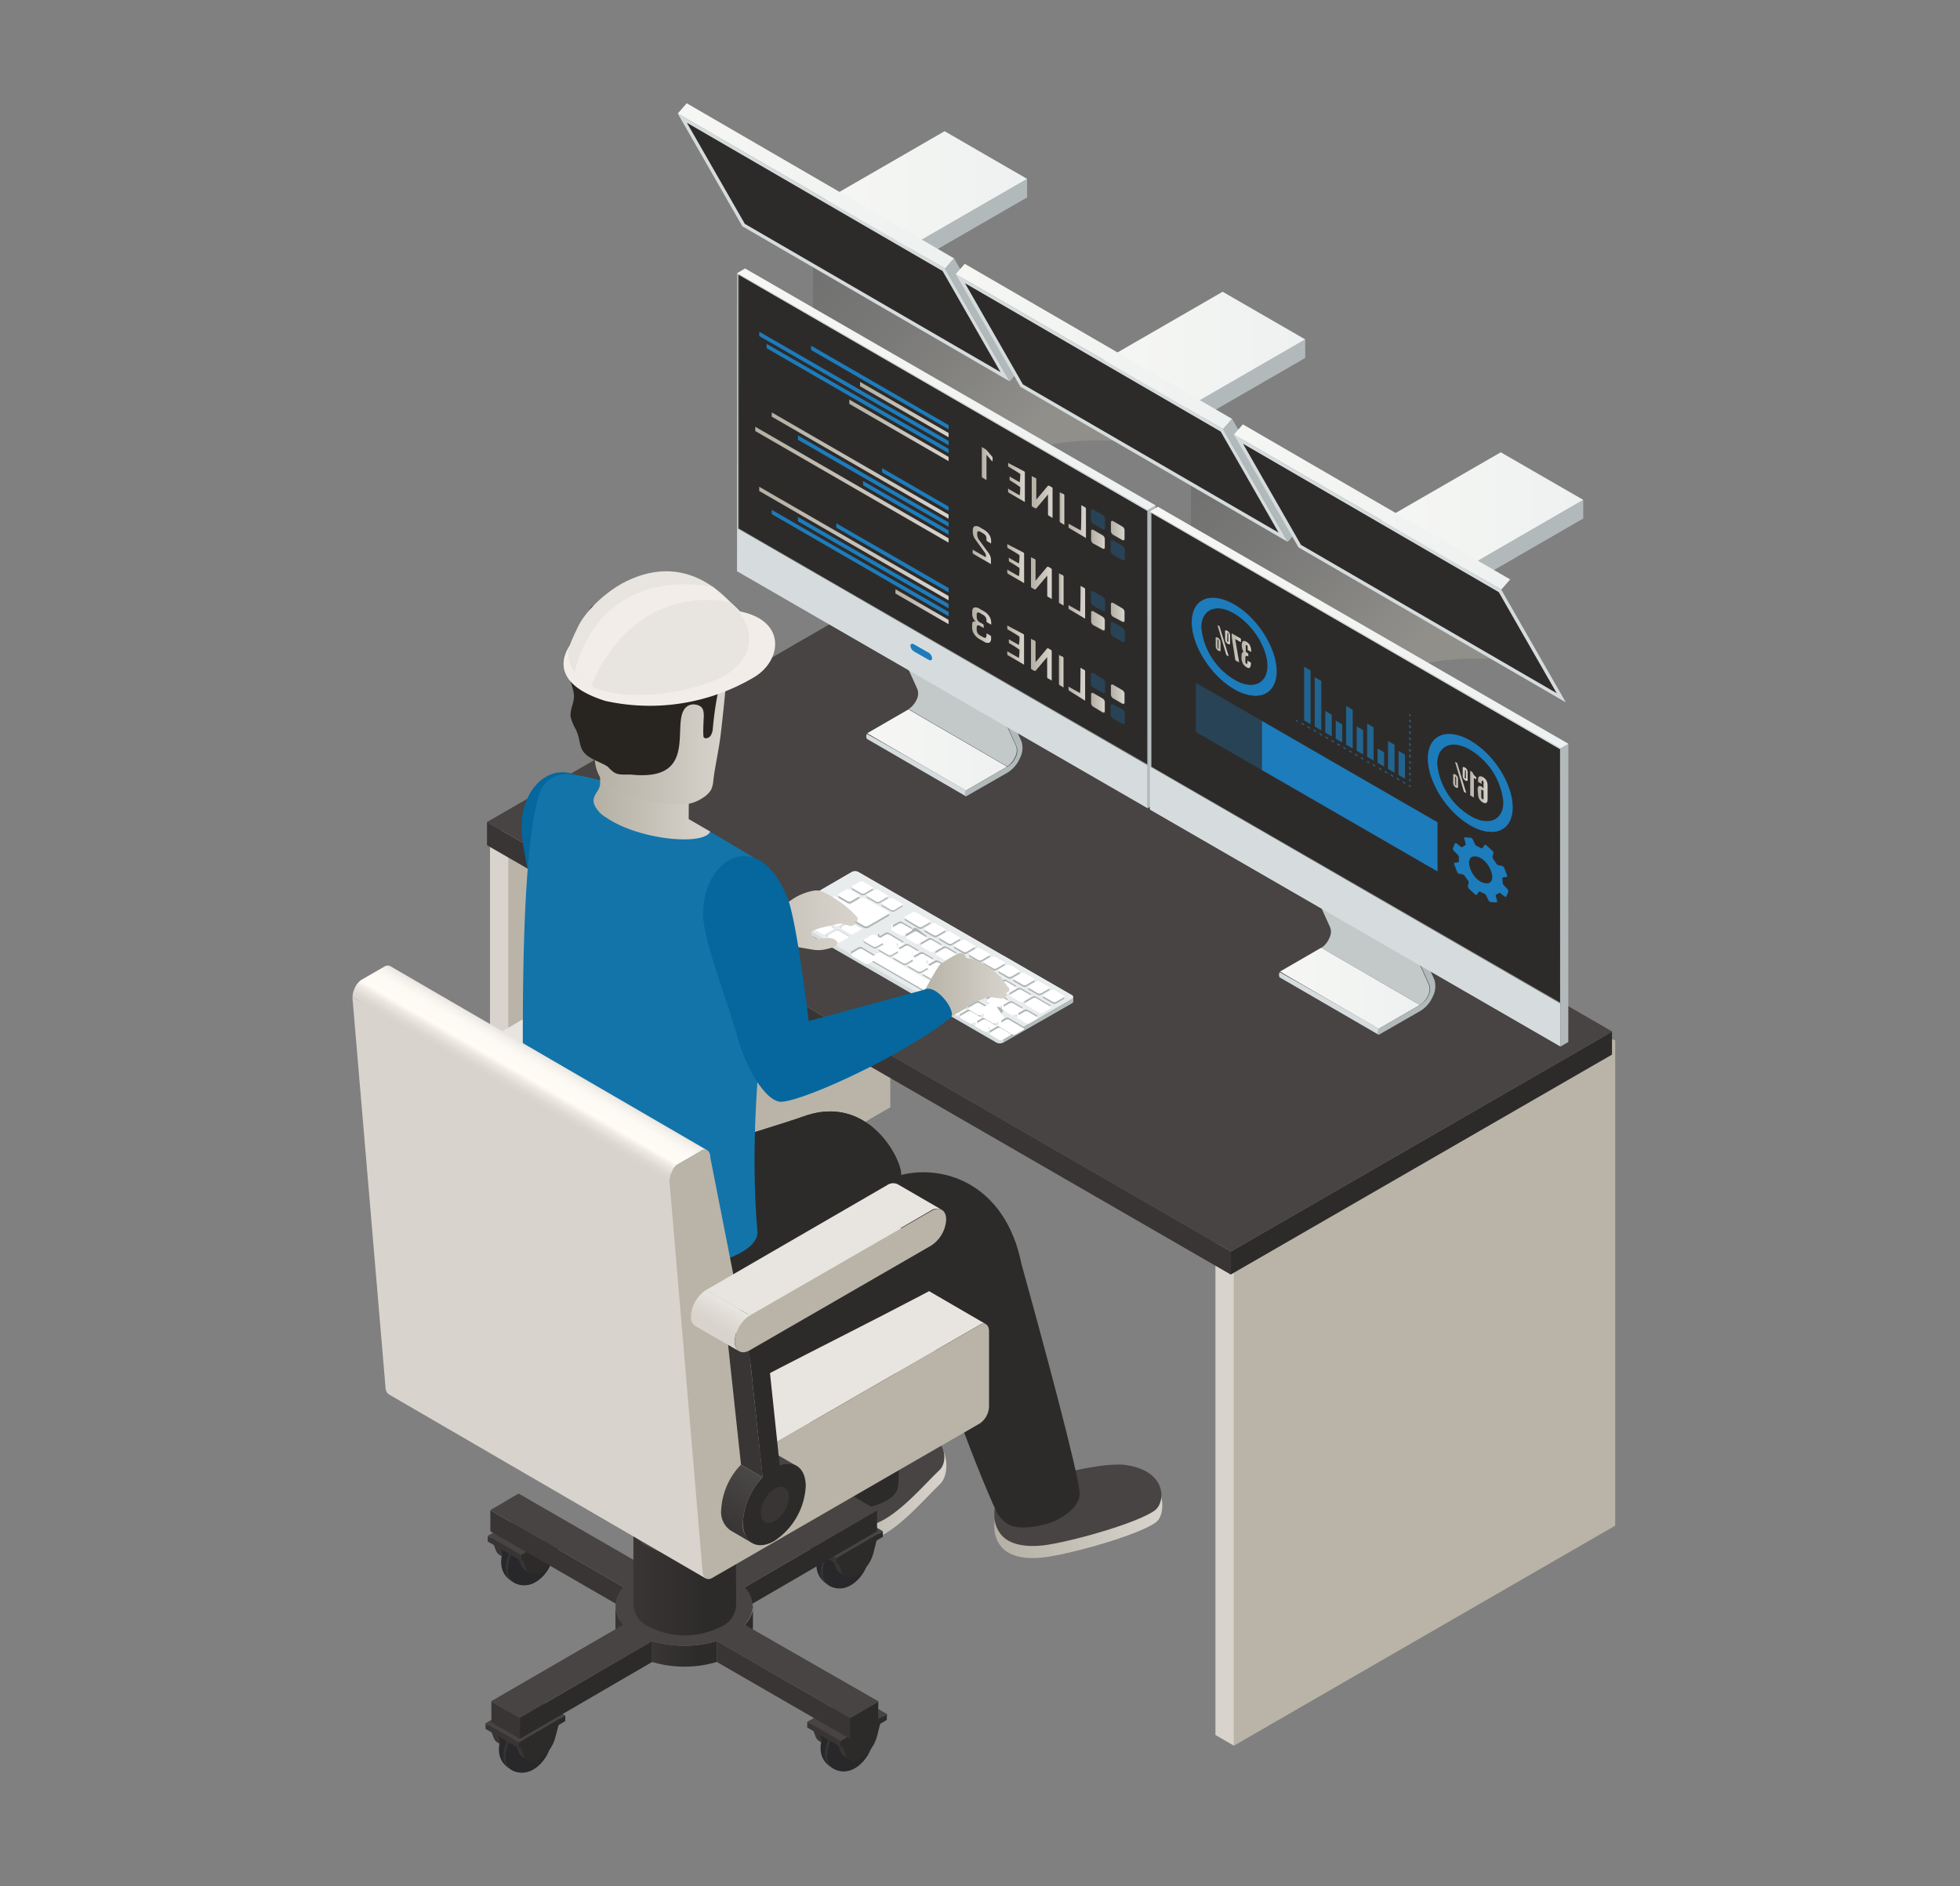 <svg xmlns="http://www.w3.org/2000/svg" xmlns:xlink="http://www.w3.org/1999/xlink" viewBox="0 0 236.44 227.56"><rect x="0" y="0" width="236.44" height="227.56" fill="#808080" stroke="none"/><defs><style>.cls-1,.cls-37,.cls-82{fill:#1d7cbb;}.cls-2{isolation:isolate;}.cls-3,.cls-4{opacity:0.15;mix-blend-mode:screen;}.cls-3{fill:url(#铃琨眄_沭噤桢眚_5);}.cls-4{fill:url(#铃琨眄_沭噤桢眚_5-2);}.cls-5{fill:#b9b4a7;}.cls-6{fill:#d8d3cc;}.cls-7{fill:#2d2b2a;}.cls-8{fill:#383534;}.cls-9{fill:#474443;}.cls-10{fill:url(#铃琨眄_沭噤桢眚_53);}.cls-11{fill:#d6dcdd;}.cls-12{fill:url(#铃琨眄_沭噤桢眚_67);}.cls-13{fill:#b2b9bb;}.cls-14{fill:url(#铃琨眄_沭噤桢眚_53-2);}.cls-15{fill:#1a1e1b;opacity:0.4;}.cls-16{fill:url(#铃琨眄_沭噤桢眚_1344);}.cls-17{fill:url(#铃琨眄_沭噤桢眚_1344-2);}.cls-18{fill:url(#铃琨眄_沭噤桢眚_1344-3);}.cls-19{fill:url(#铃琨眄_沭噤桢眚_1344-4);}.cls-20{fill:url(#铃琨眄_沭噤桢眚_1344-5);}.cls-21{fill:url(#铃琨眄_沭噤桢眚_1344-6);}.cls-22{fill:url(#铃琨眄_沭噤桢眚_1344-7);}.cls-23{fill:url(#铃琨眄_沭噤桢眚_1344-8);}.cls-24{fill:url(#铃琨眄_沭噤桢眚_1344-9);}.cls-25{fill:url(#铃琨眄_沭噤桢眚_1344-10);}.cls-26{fill:url(#铃琨眄_沭噤桢眚_1344-11);}.cls-27{fill:url(#铃琨眄_沭噤桢眚_1344-12);}.cls-28{fill:url(#铃琨眄_沭噤桢眚_1344-13);}.cls-29{fill:url(#铃琨眄_沭噤桢眚_1344-14);}.cls-30{fill:url(#铃琨眄_沭噤桢眚_1344-15);}.cls-31{fill:url(#铃琨眄_沭噤桢眚_1344-16);}.cls-32{fill:url(#铃琨眄_沭噤桢眚_1344-17);}.cls-33{fill:url(#铃琨眄_沭噤桢眚_1344-18);}.cls-34{fill:url(#铃琨眄_沭噤桢眚_1344-19);}.cls-35{fill:url(#铃琨眄_沭噤桢眚_1344-20);}.cls-36{fill:url(#铃琨眄_沭噤桢眚_1344-21);}.cls-37,.cls-38,.cls-40,.cls-42,.cls-45{opacity:0.3;}.cls-38{fill:url(#铃琨眄_沭噤桢眚_1344-22);}.cls-39{fill:url(#铃琨眄_沭噤桢眚_1344-23);}.cls-40{fill:#347687;}.cls-41{fill:url(#铃琨眄_沭噤桢眚_1344-24);}.cls-42{fill:url(#铃琨眄_沭噤桢眚_1344-25);}.cls-43{fill:url(#铃琨眄_沭噤桢眚_1344-26);}.cls-44{fill:url(#铃琨眄_沭噤桢眚_1344-27);}.cls-45{fill:url(#铃琨眄_沭噤桢眚_1344-28);}.cls-46{fill:url(#铃琨眄_沭噤桢眚_1344-29);}.cls-47{fill:url(#铃琨眄_沭噤桢眚_1344-30);}.cls-48{fill:url(#铃琨眄_沭噤桢眚_53-3);}.cls-49{fill:url(#铃琨眄_沭噤桢眚_67-2);}.cls-50{fill:url(#铃琨眄_沭噤桢眚_53-4);}.cls-51{fill:#e9eced;}.cls-52{fill:#a8aeaf;opacity:0.9;mix-blend-mode:multiply;}.cls-53{fill:url(#linear-gradient);}.cls-54{fill:url(#铃琨眄_沭噤桢眚_1344-31);}.cls-55{fill:url(#铃琨眄_沭噤桢眚_1344-32);}.cls-56{fill:#28282a;}.cls-57{fill:#404044;opacity:0.5;}.cls-58{fill:url(#铃琨眄_沭噤桢眚_43);}.cls-59{fill:url(#铃琨眄_沭噤桢眚_43-2);}.cls-60{fill:url(#铃琨眄_沭噤桢眚_43-3);}.cls-61{fill:#a5afb0;}.cls-62{fill:#dde4e4;}.cls-63{fill:#e8e4df;}.cls-64{fill:url(#linear-gradient-2);}.cls-65{fill:url(#铃琨眄_沭噤桢眚_1344-33);}.cls-66{fill:#05679d;}.cls-67{fill:#1374aa;}.cls-68{fill:url(#铃琨眄_沭噤桢眚_1344-34);}.cls-69{fill:url(#铃琨眄_沭噤桢眚_1344-35);}.cls-70{fill:#282521;}.cls-71{fill:url(#铃琨眄_沭噤桢眚_31);}.cls-72{fill:url(#铃琨眄_沭噤桢眚_3);}.cls-73{fill:url(#铃琨眄_沭噤桢眚_36);}.cls-74{fill:url(#铃琨眄_沭噤桢眚_1344-36);}.cls-75{fill:url(#铃琨眄_沭噤桢眚_53-5);}.cls-76{fill:url(#铃琨眄_沭噤桢眚_53-6);}.cls-77{fill:url(#铃琨眄_沭噤桢眚_53-7);}.cls-78{fill:url(#铃琨眄_沭噤桢眚_53-8);}.cls-79{fill:url(#铃琨眄_沭噤桢眚_53-9);}.cls-80{fill:url(#铃琨眄_沭噤桢眚_53-10);}.cls-81{fill:#f2ede8;}.cls-82{opacity:0.7;}.cls-83{clip-path:url(#clip-path);}.cls-84{fill:url(#铃琨眄_沭噤桢眚_1344-37);}.cls-85{fill:url(#铃琨眄_沭噤桢眚_1344-38);}.cls-86{fill:url(#铃琨眄_沭噤桢眚_1344-39);}.cls-87{clip-path:url(#clip-path-2);}.cls-88{fill:url(#铃琨眄_沭噤桢眚_1344-40);}.cls-89{fill:url(#铃琨眄_沭噤桢眚_1344-41);}.cls-90{fill:url(#铃琨眄_沭噤桢眚_1344-42);}</style><linearGradient id="铃琨眄_沭噤桢眚_5" x1="149.58" y1="26.42" x2="119.3" y2="57.59" gradientTransform="matrix(-1, 0, 0, 1, 237.36, 0)" gradientUnits="userSpaceOnUse"><stop offset="0"/><stop offset="0.1" stop-color="#060605"/><stop offset="0.23" stop-color="#171613"/><stop offset="0.38" stop-color="#32312b"/><stop offset="0.55" stop-color="#59564b"/><stop offset="0.72" stop-color="#8a8675"/><stop offset="0.9" stop-color="#c6c0a7"/><stop offset="1" stop-color="#e8e1c4"/></linearGradient><linearGradient id="铃琨眄_沭噤桢眚_5-2" x1="103.99" y1="52.74" x2="73.7" y2="83.91" xlink:href="#铃琨眄_沭噤桢眚_5"/><linearGradient id="铃琨眄_沭噤桢眚_53" x1="115.86" y1="90.49" x2="132.74" y2="90.49" gradientTransform="matrix(-1, 0, 0, 1, 237.36, 0)" gradientUnits="userSpaceOnUse"><stop offset="0" stop-color="#eef1f1"/><stop offset="1" stop-color="#f6f7f3"/></linearGradient><linearGradient id="铃琨眄_沭噤桢眚_67" x1="122.61" y1="84.02" x2="124.5" y2="87.29" gradientTransform="matrix(-1, 0, 0, 1, 237.36, 0)" gradientUnits="userSpaceOnUse"><stop offset="0" stop-color="#c3c8c9"/><stop offset="1" stop-color="#c3c8c9"/></linearGradient><linearGradient id="铃琨眄_沭噤桢眚_53-2" x1="97.95" y1="46.96" x2="148.43" y2="46.96" xlink:href="#铃琨眄_沭噤桢眚_53"/><linearGradient id="铃琨眄_沭噤桢眚_1344" x1="106.36" y1="62.86" x2="108.41" y2="62.86" gradientTransform="matrix(-1, 0, 0, 1, 237.36, 0)" gradientUnits="userSpaceOnUse"><stop offset="0" stop-color="#d8d3cc"/><stop offset="1" stop-color="#b5b0a4"/></linearGradient><linearGradient id="铃琨眄_沭噤桢眚_1344-2" x1="108.97" y1="61.35" x2="109.52" y2="61.35" xlink:href="#铃琨眄_沭噤桢眚_1344"/><linearGradient id="铃琨眄_沭噤桢眚_1344-3" x1="110.39" y1="59.97" x2="112.89" y2="59.97" xlink:href="#铃琨眄_沭噤桢眚_1344"/><linearGradient id="铃琨眄_沭噤桢眚_1344-4" x1="113.73" y1="58.18" x2="115.75" y2="58.18" xlink:href="#铃琨眄_沭噤桢眚_1344"/><linearGradient id="铃琨眄_沭噤桢眚_1344-5" x1="117.58" y1="55.95" x2="118.89" y2="55.95" xlink:href="#铃琨眄_沭噤桢眚_1344"/><linearGradient id="铃琨眄_沭噤桢眚_1344-6" x1="106.45" y1="72.64" x2="108.5" y2="72.64" xlink:href="#铃琨眄_沭噤桢眚_1344"/><linearGradient id="铃琨眄_沭噤桢眚_1344-7" x1="109.06" y1="71.14" x2="109.62" y2="71.14" xlink:href="#铃琨眄_沭噤桢眚_1344"/><linearGradient id="铃琨眄_沭噤桢眚_1344-8" x1="110.48" y1="69.76" x2="112.99" y2="69.76" xlink:href="#铃琨眄_沭噤桢眚_1344"/><linearGradient id="铃琨眄_沭噤桢眚_1344-9" x1="113.82" y1="67.96" x2="115.84" y2="67.96" xlink:href="#铃琨眄_沭噤桢眚_1344"/><linearGradient id="铃琨眄_沭噤桢眚_1344-10" x1="117.79" y1="65.76" x2="120.03" y2="65.76" xlink:href="#铃琨眄_沭噤桢眚_1344"/><linearGradient id="铃琨眄_沭噤桢眚_1344-11" x1="106.46" y1="82.48" x2="108.51" y2="82.48" xlink:href="#铃琨眄_沭噤桢眚_1344"/><linearGradient id="铃琨眄_沭噤桢眚_1344-12" x1="109.06" y1="80.98" x2="109.62" y2="80.98" xlink:href="#铃琨眄_沭噤桢眚_1344"/><linearGradient id="铃琨眄_沭噤桢眚_1344-13" x1="110.48" y1="79.59" x2="112.99" y2="79.59" xlink:href="#铃琨眄_沭噤桢眚_1344"/><linearGradient id="铃琨眄_沭噤桢眚_1344-14" x1="113.82" y1="77.8" x2="115.85" y2="77.8" xlink:href="#铃琨眄_沭噤桢眚_1344"/><linearGradient id="铃琨眄_沭噤桢眚_1344-15" x1="117.79" y1="75.44" x2="120.08" y2="75.44" xlink:href="#铃琨眄_沭噤桢眚_1344"/><linearGradient id="铃琨眄_沭噤桢眚_1344-16" x1="122.93" y1="49.42" x2="133.6" y2="49.42" xlink:href="#铃琨眄_沭噤桢眚_1344"/><linearGradient id="铃琨眄_沭噤桢眚_1344-17" x1="122.93" y1="51.93" x2="134.9" y2="51.93" xlink:href="#铃琨眄_沭噤桢眚_1344"/><linearGradient id="铃琨眄_沭噤桢眚_1344-18" x1="122.93" y1="56.18" x2="144.26" y2="56.18" xlink:href="#铃琨眄_沭噤桢眚_1344"/><linearGradient id="铃琨眄_沭噤桢眚_1344-19" x1="122.93" y1="58.48" x2="146.24" y2="58.48" xlink:href="#铃琨眄_沭噤桢眚_1344"/><linearGradient id="铃琨眄_沭噤桢眚_1344-20" x1="122.93" y1="65.58" x2="145.76" y2="65.58" xlink:href="#铃琨眄_沭噤桢眚_1344"/><linearGradient id="铃琨眄_沭噤桢眚_1344-21" x1="122.93" y1="73.2" x2="129.34" y2="73.2" xlink:href="#铃琨眄_沭噤桢眚_1344"/><linearGradient id="铃琨眄_沭噤桢眚_1344-22" x1="104.01" y1="84.77" x2="105.73" y2="84.77" xlink:href="#铃琨眄_沭噤桢眚_1344"/><linearGradient id="铃琨眄_沭噤桢眚_1344-23" x1="104.06" y1="84.77" x2="105.68" y2="84.77" xlink:href="#铃琨眄_沭噤桢眚_1344"/><linearGradient id="铃琨眄_沭噤桢眚_1344-24" x1="101.71" y1="83.76" x2="103.33" y2="83.76" xlink:href="#铃琨眄_沭噤桢眚_1344"/><linearGradient id="铃琨眄_沭噤桢眚_1344-25" x1="104.01" y1="74.91" x2="105.73" y2="74.91" xlink:href="#铃琨眄_沭噤桢眚_1344"/><linearGradient id="铃琨眄_沭噤桢眚_1344-26" x1="104.06" y1="74.91" x2="105.68" y2="74.91" xlink:href="#铃琨眄_沭噤桢眚_1344"/><linearGradient id="铃琨眄_沭噤桢眚_1344-27" x1="101.71" y1="73.89" x2="103.33" y2="73.89" xlink:href="#铃琨眄_沭噤桢眚_1344"/><linearGradient id="铃琨眄_沭噤桢眚_1344-28" x1="104.01" y1="65.04" x2="105.73" y2="65.04" xlink:href="#铃琨眄_沭噤桢眚_1344"/><linearGradient id="铃琨眄_沭噤桢眚_1344-29" x1="104.06" y1="65.04" x2="105.68" y2="65.04" xlink:href="#铃琨眄_沭噤桢眚_1344"/><linearGradient id="铃琨眄_沭噤桢眚_1344-30" x1="101.71" y1="64.02" x2="103.33" y2="64.02" xlink:href="#铃琨眄_沭噤桢眚_1344"/><linearGradient id="铃琨眄_沭噤桢眚_53-3" x1="66.07" y1="119.24" x2="82.94" y2="119.24" xlink:href="#铃琨眄_沭噤桢眚_53"/><linearGradient id="铃琨眄_沭噤桢眚_67-2" x1="72.81" y1="112.77" x2="74.7" y2="116.04" xlink:href="#铃琨眄_沭噤桢眚_67"/><linearGradient id="铃琨眄_沭噤桢眚_53-4" x1="48.15" y1="75.72" x2="98.63" y2="75.72" xlink:href="#铃琨眄_沭噤桢眚_53"/><linearGradient id="linear-gradient" x1="108.95" y1="115.42" x2="141.23" y2="115.42" gradientTransform="matrix(-1, 0, 0, 1, 237.36, 0)" gradientUnits="userSpaceOnUse"><stop offset="0" stop-color="#fff"/><stop offset="1" stop-color="#fff"/></linearGradient><linearGradient id="铃琨眄_沭噤桢眚_1344-31" x1="97.14" y1="182.62" x2="117.41" y2="182.62" xlink:href="#铃琨眄_沭噤桢眚_1344"/><linearGradient id="铃琨眄_沭噤桢眚_1344-32" x1="123.19" y1="179.35" x2="138.11" y2="179.35" xlink:href="#铃琨眄_沭噤桢眚_1344"/><linearGradient id="铃琨眄_沭噤桢眚_43" x1="2482.58" y1="199.54" x2="2490.38" y2="199.54" gradientTransform="translate(-2403.91)" gradientUnits="userSpaceOnUse"><stop offset="0" stop-color="#383534"/><stop offset="0.73" stop-color="#2d2b2a"/></linearGradient><linearGradient id="铃琨眄_沭噤桢眚_43-2" x1="2480.3" y1="190.67" x2="2492.7" y2="190.67" xlink:href="#铃琨眄_沭噤桢眚_43"/><linearGradient id="铃琨眄_沭噤桢眚_43-3" x1="2482.52" y1="173.68" x2="2490.47" y2="173.68" xlink:href="#铃琨眄_沭噤桢眚_43"/><linearGradient id="linear-gradient-2" x1="-109.35" y1="134.75" x2="-107.8" y2="137.43" gradientTransform="matrix(-1, 0, 0, 1, -60.68, 0)" gradientUnits="userSpaceOnUse"><stop offset="0" stop-color="#f5f4ec"/><stop offset="0.1" stop-color="#ecebe4"/><stop offset="0.26" stop-color="#d5d4cc"/><stop offset="0.29" stop-color="#d0cfc8"/></linearGradient><linearGradient id="铃琨眄_沭噤桢眚_1344-33" x1="133.88" y1="113.3" x2="155.53" y2="113.3" xlink:href="#铃琨眄_沭噤桢眚_1344"/><linearGradient id="铃琨眄_沭噤桢眚_1344-34" x1="151.65" y1="93.57" x2="165.76" y2="93.57" xlink:href="#铃琨眄_沭噤桢眚_1344"/><linearGradient id="铃琨眄_沭噤桢眚_1344-35" x1="149.56" y1="85.72" x2="165.61" y2="85.72" xlink:href="#铃琨眄_沭噤桢眚_1344"/><linearGradient id="铃琨眄_沭噤桢眚_31" x1="50.07" y1="127.02" x2="52.89" y2="131.89" gradientTransform="matrix(-1, 0, 0, 1, 115.26, 0)" gradientUnits="userSpaceOnUse"><stop offset="0" stop-color="#e8e4df"/><stop offset="0" stop-color="#e8e4df"/><stop offset="0.12" stop-color="#f5f1ec"/><stop offset="0.27" stop-color="#fdf9f3"/><stop offset="0.59" stop-color="#fffbf5"/><stop offset="0.72" stop-color="#ece8e1"/><stop offset="0.88" stop-color="#ddd8d2"/><stop offset="1" stop-color="#d8d3cc"/></linearGradient><linearGradient id="铃琨眄_沭噤桢眚_3" x1="145.52" y1="178.14" x2="149.27" y2="184.64" gradientTransform="matrix(-1, 0, 0, 1, 237.36, 0)" gradientUnits="userSpaceOnUse"><stop offset="0" stop-color="#4a4846"/><stop offset="1" stop-color="#383534"/></linearGradient><linearGradient id="铃琨眄_沭噤桢眚_36" x1="-148.68" y1="157.46" x2="-147.14" y2="160.14" gradientTransform="matrix(-1, 0, 0, 1, -60.68, 0)" gradientUnits="userSpaceOnUse"><stop offset="0" stop-color="#e8e4df"/><stop offset="0.3" stop-color="#e2ded8"/><stop offset="1" stop-color="#d8d3cc"/></linearGradient><linearGradient id="铃琨眄_沭噤桢眚_1344-36" x1="115.59" y1="119.3" x2="126.84" y2="119.3" xlink:href="#铃琨眄_沭噤桢眚_1344"/><linearGradient id="铃琨眄_沭噤桢眚_53-5" x1="113.46" y1="23.11" x2="138.67" y2="23.11" xlink:href="#铃琨眄_沭噤桢眚_53"/><linearGradient id="铃琨眄_沭噤桢眚_53-6" x1="122.27" y1="22.43" x2="155.6" y2="22.43" xlink:href="#铃琨眄_沭噤桢眚_53"/><linearGradient id="铃琨眄_沭噤桢眚_53-7" x1="79.91" y1="42.48" x2="105.13" y2="42.48" xlink:href="#铃琨眄_沭噤桢眚_53"/><linearGradient id="铃琨眄_沭噤桢眚_53-8" x1="88.72" y1="41.8" x2="122.05" y2="41.8" xlink:href="#铃琨眄_沭噤桢眚_53"/><linearGradient id="铃琨眄_沭噤桢眚_53-9" x1="46.36" y1="61.85" x2="71.58" y2="61.85" xlink:href="#铃琨眄_沭噤桢眚_53"/><linearGradient id="铃琨眄_沭噤桢眚_53-10" x1="55.18" y1="61.17" x2="88.51" y2="61.17" xlink:href="#铃琨眄_沭噤桢眚_53"/><clipPath id="clip-path"><path class="cls-1" d="M172.25,91.51c0,2.82,2.29,6.43,5.11,8.06s5.11.67,5.11-2.16-2.29-6.43-5.11-8.06S172.25,88.69,172.25,91.51Zm1.12.65c0-2.21,1.78-3,4-1.69a8.26,8.26,0,0,1,4,6.3c0,2.2-1.78,3-4,1.69A8.29,8.29,0,0,1,173.37,92.16Z"/></clipPath><linearGradient id="铃琨眄_沭噤桢眚_1344-37" x1="57.96" y1="95.31" x2="59.11" y2="95.31" xlink:href="#铃琨眄_沭噤桢眚_1344"/><linearGradient id="铃琨眄_沭噤桢眚_1344-38" x1="59.27" y1="94.59" x2="60" y2="94.59" xlink:href="#铃琨眄_沭噤桢眚_1344"/><linearGradient id="铃琨眄_沭噤桢眚_1344-39" x1="60.28" y1="93.8" x2="62.05" y2="93.8" xlink:href="#铃琨眄_沭噤桢眚_1344"/><clipPath id="clip-path-2"><path class="cls-1" d="M143.78,75.07c0,2.83,2.29,6.44,5.11,8.07S154,83.8,154,81s-2.28-6.44-5.11-8.07S143.78,72.25,143.78,75.07Zm1.12.65c0-2.21,1.79-3,4-1.69s4,4.1,4,6.3-1.79,3-4,1.69A8.28,8.28,0,0,1,144.9,75.72Z"/></clipPath><linearGradient id="铃琨眄_沭噤桢眚_1344-40" x1="86.39" y1="78.95" x2="87.56" y2="78.95" xlink:href="#铃琨眄_沭噤桢眚_1344"/><linearGradient id="铃琨眄_沭噤桢眚_1344-41" x1="87.67" y1="78.16" x2="88.78" y2="78.16" xlink:href="#铃琨眄_沭噤桢眚_1344"/><linearGradient id="铃琨眄_沭噤桢眚_1344-42" x1="88.94" y1="77.3" x2="90.71" y2="77.3" xlink:href="#铃琨眄_沭噤桢眚_1344"/></defs><title>矢量智能对象4</title><g class="cls-2"><g id="_0" data-name="0"><path class="cls-3" d="M135.62,53.29c-12.32-1.19-23.25,4.57-26.21,12.65L98.08,59.39V31.61Z"/><path class="cls-4" d="M181.22,79.61C168.9,78.43,158,84.18,155,92.26l-11.34-6.54V57.93Z"/><path class="cls-5" d="M193.27,124.74l-44.42,25.64v60.24l46-26.55V125.53A10.73,10.73,0,0,1,193.27,124.74Z"/><polygon class="cls-6" points="146.62 149.1 146.62 209.33 148.85 210.62 148.85 150.39 146.62 149.1"/><path class="cls-5" d="M105.85,74.27,61.35,100v60.23L107.4,133.6V75.06A9.39,9.39,0,0,1,105.85,74.27Z"/><polygon class="cls-6" points="59.11 100.7 59.11 158.9 61.35 160.19 61.35 99.96 59.11 100.7"/><path class="cls-7" d="M194.46,124.46s0,2.78,0,2.78l-46,26.54V151Z"/><polygon id="Cube_face_-_left" data-name="Cube face - left" class="cls-8" points="58.75 99.18 148.49 150.99 148.49 153.79 58.75 101.98 58.75 99.18"/><path class="cls-9" d="M58.75,99.18,148.49,151l46-26.54L104.73,72.63Z"/><polygon class="cls-10" points="109.59 85.59 121.49 92.5 116.52 95.38 104.61 88.47 109.59 85.59"/><path class="cls-11" d="M104.55,88.56c.06-.09,12,6.82,12,6.82-.15.27-.15.66,0,.71l-11.9-6.9C104.47,89.13,104.47,88.74,104.55,88.56Z"/><path class="cls-12" d="M110.56,84.45a1.65,1.65,0,0,0,.1-1.32L107.43,76l11.9,6.9L122.56,90a1.62,1.62,0,0,1-.1,1.31,2.61,2.61,0,0,1-.46.72,1.72,1.72,0,0,1-.51.43l-11.9-6.91a1.85,1.85,0,0,0,.51-.42A3,3,0,0,0,110.56,84.45Z"/><path class="cls-13" d="M116.52,95.38l5-2.88a2.45,2.45,0,0,0,1-1.14,1.65,1.65,0,0,0,.1-1.32l-3.23-7.16c0-.12,0-7.09,0-7.09a.65.65,0,0,1,.31-.54c.16-.1.3,0,.3.18l0,6.91,3.22,7.1a2.62,2.62,0,0,1-.17,2,3.82,3.82,0,0,1-1.48,1.76l-5,2.87C116.35,96.19,116.35,95.47,116.52,95.38Z"/><path class="cls-13" d="M107.44,68.64a1.08,1.08,0,0,1,.11-.18.57.57,0,0,1,.15-.12.2.2,0,0,1,.21,0l11.9,6.91a.2.2,0,0,0-.21,0,.57.57,0,0,0-.15.12.78.78,0,0,0-.11.18.69.69,0,0,0,0,.24l0,7c0,.12-11.88-6.78-11.88-6.78s0-7.1,0-7.1A.69.69,0,0,1,107.44,68.64Z"/><polygon class="cls-13" points="138.44 97.52 139.39 96.97 139.41 60.98 138.45 61.54 138.44 97.52"/><polygon class="cls-14" points="138.45 61.54 139.41 60.98 89.88 32.39 88.93 32.95 138.45 61.54"/><polygon class="cls-11" points="88.93 32.95 88.91 68.92 138.44 97.52 138.45 61.54 88.93 32.95"/><polygon class="cls-15" points="138.4 61.65 88.99 33.1 89 63.78 138.4 92.33 138.4 61.65"/><polygon class="cls-7" points="138.4 61.65 138.4 91.37 138.4 92.21 89.12 63.76 89.12 33.17 138.4 61.65"/><path class="cls-16" d="M130.37,64c.07,0,.07-3,.07-3s0-.08.1,0l.36.21a.19.19,0,0,1,.1.15v3.49c0,.07,0,.08-.1,0L129,63.73a.19.19,0,0,1-.1-.15v-.3c0-.07,0-.08.1-.05Z"/><path class="cls-17" d="M128.29,59.61a.17.17,0,0,1,.1.16v3.49c0,.06,0,.08-.1,0l-.36-.21a.19.19,0,0,1-.1-.15V59.45c0-.07,0-.08.1,0Z"/><path class="cls-18" d="M124.92,57.67a.16.16,0,0,1,.09.15v2.46s1.41-1.68,1.41-1.68.07,0,.13,0l.32.18a.17.17,0,0,1,.1.16v3.49c0,.06,0,.08-.1,0l-.35-.21a.16.16,0,0,1-.1-.15V59.66s-1.4,1.66-1.4,1.66-.09,0-.15,0l-.31-.18a.16.16,0,0,1-.1-.15V57.5c0-.06,0-.08.1,0Z"/><path class="cls-19" d="M123.53,56.86a.17.17,0,0,1,.1.16v3.49c0,.06,0,.08-.1,0l-1.83-1.06a.16.16,0,0,1-.09-.15v-.29c0-.07,0-.08.09,0l1.3.76a5.35,5.35,0,0,0,.07-1A13.52,13.52,0,0,0,121.9,58a.18.18,0,0,1-.11-.16v-.29c0-.06,0-.08.11,0l1.1.64a4.81,4.81,0,0,0,.07-1c-.07-.09-1.37-.85-1.37-.85a.16.16,0,0,1-.09-.15v-.29c0-.06,0-.08.09,0Z"/><path class="cls-20" d="M119,54.86v3c0,.07,0,.08-.09,0l-.38-.22a.16.16,0,0,1-.09-.15V54c0-.06,0-.08.1,0l.34.2a.85.85,0,0,1,.19.17l.59.7a.26.26,0,0,1,.08.19v.34c0,.07,0,.06-.11,0Z"/><path class="cls-21" d="M130.28,73.79c.07,0,.07-3.05.07-3.05s0-.08.09,0l.37.2a.18.18,0,0,1,.09.16v3.49c0,.06,0,.08-.09,0L129,73.52a.17.17,0,0,1-.1-.16v-.29c0-.07,0-.09.1,0Z"/><path class="cls-22" d="M128.2,69.4a.19.19,0,0,1,.1.15V73c0,.07,0,.08-.1,0l-.36-.2a.17.17,0,0,1-.1-.16V69.23c0-.06,0-.08.1,0Z"/><path class="cls-23" d="M124.82,67.45a.17.17,0,0,1,.1.15v2.46s1.41-1.68,1.41-1.68.07,0,.13,0l.32.19a.19.19,0,0,1,.1.15v3.49c0,.07,0,.08-.1,0l-.36-.2a.18.18,0,0,1-.09-.16V69.45s-1.4,1.65-1.4,1.65a.12.12,0,0,1-.15,0l-.31-.18a.17.17,0,0,1-.1-.15V67.29c0-.07,0-.08.1,0Z"/><path class="cls-24" d="M123.44,66.65a.19.19,0,0,1,.1.15v3.49c0,.07,0,.08-.1,0l-1.84-1.06a.18.18,0,0,1-.09-.15v-.3c0-.06,0-.08.09,0l1.31.75a5.3,5.3,0,0,0,.07-1,13.56,13.56,0,0,0-1.18-.74.18.18,0,0,1-.1-.15v-.29c0-.07,0-.08.1,0l1.11.64a4.81,4.81,0,0,0,.07-1c-.07-.1-1.38-.85-1.38-.85a.18.18,0,0,1-.09-.15v-.29c0-.07,0-.08.09,0Z"/><path class="cls-25" d="M119.33,64.51a1.37,1.37,0,0,1,.23.78v.23c0,.06,0,.08-.09,0l-.37-.21a.19.19,0,0,1-.1-.16V65a.7.7,0,0,0-.09-.37.9.9,0,0,0-.32-.28l-.28-.16c-.29-.17-.43-.11-.43.16v.19a1.19,1.19,0,0,0,.27.66l1.09,1.51a1.37,1.37,0,0,1,.3.77V68c0,.06,0,.08-.1,0l-2-1.16a.19.19,0,0,1-.11-.16v-.3c0-.07,0-.08.11,0l1.49.86V67a.63.63,0,0,0-.13-.33l-1.11-1.54a1.59,1.59,0,0,1-.34-.93V64c0-.27.07-.44.23-.51a.8.8,0,0,1,.65.15l.45.26A2,2,0,0,1,119.33,64.51Z"/><path class="cls-26" d="M130.28,83.62c.06,0,.06-3,.06-3s0-.08.1,0l.36.21a.17.17,0,0,1,.1.16v3.49c0,.06,0,.07-.1,0L129,83.35a.15.15,0,0,1-.1-.15v-.3c0-.06,0-.08.1,0Z"/><path class="cls-27" d="M128.2,79.24a.16.16,0,0,1,.09.15v3.49c0,.07,0,.08-.09,0l-.37-.21a.16.16,0,0,1-.09-.15V79.07c0-.06,0-.08.09,0Z"/><path class="cls-28" d="M124.82,77.29a.17.17,0,0,1,.1.15V79.9s1.41-1.68,1.41-1.68.06,0,.12,0l.32.19a.16.16,0,0,1,.1.15v3.49c0,.07,0,.08-.1,0l-.35-.2a.17.17,0,0,1-.1-.16V79.28s-1.4,1.66-1.4,1.66-.08,0-.15,0l-.31-.18a.18.18,0,0,1-.09-.16V77.13c0-.07,0-.08.09,0Z"/><path class="cls-29" d="M123.43,76.49a.17.17,0,0,1,.1.15v3.49c0,.07,0,.08-.1,0l-1.83-1.06a.16.16,0,0,1-.09-.15v-.29c0-.06,0-.08.09,0l1.31.75a5.3,5.3,0,0,0,.07-1,13.56,13.56,0,0,0-1.18-.74.17.17,0,0,1-.1-.15v-.3c0-.06,0-.07.1,0l1.11.63a4.67,4.67,0,0,0,.07-1c-.07-.1-1.38-.85-1.38-.85a.18.18,0,0,1-.09-.15v-.3c0-.06,0-.08.09,0Z"/><path class="cls-30" d="M117.28,74.13v-.32q0-.42.24-.51a.81.81,0,0,1,.65.15l.5.29a1.78,1.78,0,0,1,.66.61,1.38,1.38,0,0,1,.24.78v.18c0,.07,0,.08-.1,0l-.37-.21A.18.18,0,0,1,119,75v-.17a.62.62,0,0,0-.11-.37.78.78,0,0,0-.31-.28l-.34-.2c-.28-.16-.42-.1-.42.17v.3a.73.73,0,0,0,.42.66l.32.18a.2.2,0,0,1,.1.16v.26c0,.07,0,.08-.1,0l-.32-.18c-.28-.16-.42-.1-.42.17v.32a.76.76,0,0,0,.42.66l.34.19c.14.08.25.11.31.08s.11-.11.11-.25v-.19c0-.07,0-.09.09-.05l.37.21a.19.19,0,0,1,.1.16v.2c0,.28-.08.45-.24.52a.81.81,0,0,1-.66-.16l-.5-.28a1.92,1.92,0,0,1-.65-.61,1.43,1.43,0,0,1-.24-.79v-.33c0-.35.15-.48.46-.38A1.16,1.16,0,0,1,117.28,74.13Z"/><polygon class="cls-1" points="97.85 42.23 114.43 51.8 114.43 51.29 97.85 41.71 97.85 42.23"/><polygon class="cls-31" points="103.75 46.6 114.43 52.76 114.43 52.24 103.75 46.08 103.75 46.6"/><polygon class="cls-1" points="91.59 40.54 114.43 53.72 114.43 53.2 91.59 40.02 91.59 40.54"/><polygon class="cls-1" points="92.48 42.01 114.43 54.68 114.43 54.16 92.48 41.49 92.48 42.01"/><polygon class="cls-32" points="102.46 48.73 114.43 55.64 114.43 55.13 102.46 48.21 102.46 48.73"/><polygon class="cls-1" points="106.42 57.01 114.43 61.63 114.43 61.12 106.42 56.49 106.42 57.01"/><polygon class="cls-33" points="93.1 50.27 114.43 62.59 114.43 62.08 93.1 49.76 93.1 50.27"/><polygon class="cls-1" points="96.26 53.06 114.43 63.55 114.43 63.03 96.26 52.54 96.26 53.06"/><polygon class="cls-1" points="104.12 58.56 114.43 64.51 114.43 63.99 104.12 58.04 104.12 58.56"/><polygon class="cls-34" points="91.11 52.01 114.43 65.47 114.43 64.95 91.11 51.49 91.11 52.01"/><polygon class="cls-1" points="100.89 63.66 114.43 71.47 114.43 70.95 100.89 63.14 100.89 63.66"/><polygon class="cls-35" points="91.59 59.24 114.43 72.43 114.43 71.91 91.59 58.73 91.59 59.24"/><polygon class="cls-1" points="96.26 62.9 114.43 73.39 114.43 72.87 96.26 62.38 96.26 62.9"/><polygon class="cls-1" points="93.1 62.03 114.43 74.35 114.43 73.83 93.1 61.52 93.1 62.03"/><polygon class="cls-36" points="108.02 71.61 114.43 75.31 114.43 74.79 108.02 71.09 108.02 71.61"/><path class="cls-37" d="M135.39,87.31c.17.09.3,0,.3-.13V86.07a.62.62,0,0,0-.3-.48L134.28,85c-.17-.09-.3,0-.3.13v1.11a.59.59,0,0,0,.3.47Z"/><path class="cls-38" d="M133,86c.17.1.31,0,.31-.12V84.71a.62.62,0,0,0-.31-.47l-1.11-.64c-.16-.1-.3,0-.3.12v1.12a.65.65,0,0,0,.3.47Z"/><path class="cls-39" d="M133,85.91c.15.08.26,0,.26-.11V84.69a.54.54,0,0,0-.26-.41l-1.11-.64c-.14-.08-.25,0-.25.11v1.11a.52.52,0,0,0,.25.4Z"/><path class="cls-40" d="M135.39,84.93c.17.1.3,0,.3-.12V83.69a.62.62,0,0,0-.3-.47l-1.11-.64c-.17-.1-.3,0-.3.12v1.12a.61.61,0,0,0,.3.47Z"/><path class="cls-41" d="M135.39,84.89c.14.08.26,0,.26-.11V83.67a.53.53,0,0,0-.26-.4l-1.11-.65c-.14-.08-.26,0-.26.11v1.11a.57.57,0,0,0,.26.41Z"/><path class="cls-37" d="M133,83.58c.17.09.31,0,.31-.13V82.34a.6.6,0,0,0-.31-.47l-1.11-.65c-.16-.09-.3,0-.3.13v1.11a.65.65,0,0,0,.3.48Z"/><path class="cls-37" d="M135.39,77.44c.17.09.3,0,.3-.13V76.2a.62.62,0,0,0-.3-.48l-1.11-.64c-.17-.09-.3,0-.3.13v1.11a.62.62,0,0,0,.3.48Z"/><path class="cls-42" d="M133,76.08c.17.1.31,0,.31-.12V74.84a.63.63,0,0,0-.31-.47l-1.11-.64c-.16-.1-.3,0-.3.12V75a.63.63,0,0,0,.3.47Z"/><path class="cls-43" d="M133,76c.15.08.26,0,.26-.11V74.82a.51.51,0,0,0-.26-.4l-1.11-.65c-.14-.08-.25,0-.25.11V75a.55.55,0,0,0,.25.41Z"/><path class="cls-40" d="M135.39,75.06c.17.1.3,0,.3-.12V73.82a.62.62,0,0,0-.3-.47l-1.11-.64c-.17-.1-.3,0-.3.12V74a.61.61,0,0,0,.3.47Z"/><path class="cls-44" d="M135.39,75c.14.08.26,0,.26-.11V73.8a.53.53,0,0,0-.26-.4l-1.11-.65c-.14-.08-.26,0-.26.11V74a.55.55,0,0,0,.26.41Z"/><path class="cls-37" d="M133,73.71c.17.1.31,0,.31-.13V72.47A.6.6,0,0,0,133,72l-1.11-.65c-.16-.09-.3,0-.3.13v1.11a.65.65,0,0,0,.3.48Z"/><path class="cls-37" d="M135.39,67.57c.17.09.3,0,.3-.13V66.33a.62.62,0,0,0-.3-.48l-1.11-.64c-.17-.09-.3,0-.3.13v1.11a.62.62,0,0,0,.3.48Z"/><path class="cls-45" d="M133,66.21c.17.1.31,0,.31-.12V65a.63.63,0,0,0-.31-.47l-1.11-.64c-.16-.1-.3,0-.3.12V65.1a.63.63,0,0,0,.3.47Z"/><path class="cls-46" d="M133,66.17c.15.08.26,0,.26-.11V65a.51.51,0,0,0-.26-.4l-1.11-.65c-.14-.08-.25,0-.25.11v1.11a.55.55,0,0,0,.25.41Z"/><path class="cls-40" d="M135.39,65.19c.17.1.3,0,.3-.12V64a.62.62,0,0,0-.3-.47l-1.11-.64c-.17-.1-.3,0-.3.13v1.11a.61.61,0,0,0,.3.47Z"/><path class="cls-47" d="M135.39,65.15c.14.08.26,0,.26-.11V63.93a.53.53,0,0,0-.26-.4l-1.11-.65c-.14-.08-.26,0-.26.11V64.1a.55.55,0,0,0,.26.41Z"/><path class="cls-37" d="M133,63.84c.17.1.31,0,.31-.13V62.6a.6.6,0,0,0-.31-.47l-1.11-.65c-.16-.09-.3,0-.3.13v1.11a.65.65,0,0,0,.3.48Z"/><path class="cls-1" d="M110.26,78.6l1.75,1c.24.14.43.06.43-.18a.87.87,0,0,0-.43-.68l-1.75-1c-.24-.14-.43-.06-.43.18A.91.91,0,0,0,110.26,78.6Z"/><polygon class="cls-48" points="159.39 114.34 171.29 121.25 166.31 124.13 154.41 117.22 159.39 114.34"/><path class="cls-11" d="M154.35,117.31c.06-.09,12,6.82,12,6.82-.15.27-.14.66-.05.71l-11.9-6.9C154.27,117.88,154.26,117.49,154.35,117.31Z"/><path class="cls-49" d="M160.35,113.2a1.59,1.59,0,0,0,.11-1.31l-3.23-7.16,11.9,6.9,3.23,7.16a1.62,1.62,0,0,1-.1,1.31,2.61,2.61,0,0,1-.46.72,1.86,1.86,0,0,1-.51.43l-11.9-6.9a2.08,2.08,0,0,0,.51-.43A2.65,2.65,0,0,0,160.35,113.2Z"/><path class="cls-13" d="M166.31,124.13l5-2.88a2.43,2.43,0,0,0,1-1.14,1.61,1.61,0,0,0,.11-1.32l-3.23-7.16c0-.12,0-7.09,0-7.09a.68.68,0,0,1,.31-.54c.17-.1.3,0,.3.18l0,6.91,3.23,7.1a2.67,2.67,0,0,1-.17,2,3.82,3.82,0,0,1-1.48,1.76l-5,2.87C166.15,124.94,166.15,124.22,166.31,124.13Z"/><path class="cls-13" d="M157.24,97.39a1.08,1.08,0,0,1,.11-.18.53.53,0,0,1,.14-.12.22.22,0,0,1,.22,0l11.9,6.91a.22.22,0,0,0-.22,0,.53.53,0,0,0-.14.12.78.78,0,0,0-.11.18.53.53,0,0,0-.06.24l0,7c0,.12-11.87-6.78-11.87-6.78s0-7.1,0-7.1A.53.53,0,0,1,157.24,97.39Z"/><polygon class="cls-13" points="188.24 126.27 189.19 125.72 189.2 89.74 188.25 90.29 188.24 126.27"/><polygon class="cls-50" points="188.25 90.29 189.2 89.74 139.68 61.14 138.73 61.7 188.25 90.29"/><polygon class="cls-11" points="138.73 61.7 138.71 97.68 188.24 126.27 188.25 90.29 138.73 61.7"/><polygon class="cls-15" points="188.19 90.4 138.79 61.85 138.8 92.53 188.2 121.08 188.19 90.4"/><polygon class="cls-7" points="188.19 90.4 188.2 120.13 188.2 120.96 138.92 92.51 138.92 61.92 188.19 90.4"/><path class="cls-11" d="M94.5,110l8.25-4.76a.87.87,0,0,1,.8,0l25.73,14.85a.3.3,0,0,1,.17.22v.52a.27.27,0,0,1-.17.23L121,125.79a.87.87,0,0,1-.8,0L94.5,110.93a.29.29,0,0,1-.17-.23v-.51A.3.3,0,0,1,94.5,110Z"/><path class="cls-13" d="M121.05,115.3l8.23,4.75a.3.3,0,0,1,.17.22v.52a.27.27,0,0,1-.17.23l-8.23,4.76Z"/><path class="cls-51" d="M94.5,110.42l25.73,14.86a.87.87,0,0,0,.8,0l8.25-4.76a.25.25,0,0,0,0-.47L103.55,105.2a.87.87,0,0,0-.8,0L94.5,110C94.28,110.09,94.28,110.3,94.5,110.42Z"/><path class="cls-52" d="M125.89,120.21l.93-.54a.44.44,0,0,1,.39,0l1.12.64c.1.06.1.16,0,.23l-.94.54a.45.45,0,0,1-.39,0l-1.11-.65C125.78,120.37,125.78,120.27,125.89,120.21Zm-1.8-.81,1.11.64a.44.44,0,0,0,.39,0l.94-.54c.11-.06.11-.16,0-.23l-1.11-.64a.44.44,0,0,0-.39,0l-.94.54C124,119.23,124,119.33,124.09,119.4Zm-1.79-1,1.11.64a.45.45,0,0,0,.39,0l.93-.54c.11-.06.11-.16,0-.22l-1.11-.65a.44.44,0,0,0-.39,0l-.93.54C122.19,118.2,122.19,118.3,122.3,118.36Zm-1.8-1,1.11.65a.44.44,0,0,0,.39,0l.94-.54c.11-.07.11-.17,0-.23l-1.11-.64a.47.47,0,0,0-.4,0l-.93.54C120.39,117.16,120.39,117.26,120.5,117.32Zm-1.8-1,1.12.64a.44.44,0,0,0,.39,0l.93-.54c.11-.06.11-.16,0-.23l-1.11-.64a.44.44,0,0,0-.39,0l-.94.54C118.6,116.12,118.6,116.22,118.7,116.29Zm-1.79-1,1.11.64a.45.45,0,0,0,.39,0l.94-.54c.11-.06.11-.16,0-.22l-1.12-.65a.44.44,0,0,0-.39,0l-.93.54C116.8,115.09,116.8,115.19,116.91,115.25Zm-1.8-1,1.11.65a.47.47,0,0,0,.4,0l.93-.54c.11-.07.11-.17,0-.23l-1.11-.64a.44.44,0,0,0-.39,0l-.94.54C115,114.05,115,114.15,115.11,114.21Zm-1.79-1,1.11.64a.44.44,0,0,0,.39,0l.94-.54c.1-.06.1-.16,0-.23l-1.12-.64a.44.44,0,0,0-.39,0l-.93.54C113.21,113,113.21,113.11,113.32,113.18Zm-1.8-1,1.11.64a.47.47,0,0,0,.4,0l.93-.54c.11-.06.11-.16,0-.22l-1.11-.65a.44.44,0,0,0-.39,0l-.94.54C111.41,112,111.41,112.08,111.52,112.14Zm-2.37-1.37,1.69,1a.45.45,0,0,0,.39,0l.93-.54c.11-.07.11-.17,0-.23l-1.69-1a.44.44,0,0,0-.39,0l-.93.54C109,110.61,109,110.71,109.15,110.77ZM101.44,112l1.11.65a.45.45,0,0,0,.39,0l.94-.54c.1-.07.1-.17,0-.23l-1.12-.64a.44.44,0,0,0-.39,0l-.93.54C101.33,111.84,101.33,111.94,101.44,112Zm-1.8-1,1.11.64a.47.47,0,0,0,.4,0l.93-.54c.11-.06.11-.16,0-.23L101,110.2a.44.44,0,0,0-.39,0l-.94.54A.12.12,0,0,0,99.64,111Zm-1.79-1,1.11.64a.39.39,0,0,0,.39,0l.94-.54a.12.12,0,0,0,0-.22l-1.12-.64a.39.39,0,0,0-.39,0l-.93.54C97.74,109.77,97.74,109.87,97.85,109.93Zm2,3,1.11.64a.39.39,0,0,0,.39,0l.94-.54a.12.12,0,0,0,0-.22l-1.12-.64a.39.39,0,0,0-.39,0l-.93.54C99.69,112.79,99.69,112.89,99.8,113Zm-1.8-1,1.11.64a.44.44,0,0,0,.39,0l.94-.54a.12.12,0,0,0,0-.23l-1.11-.64a.44.44,0,0,0-.39,0l-.94.54C97.89,111.75,97.89,111.85,98,111.92Zm-1.79-1,1.11.64a.45.45,0,0,0,.39,0l.93-.54c.11-.06.11-.16,0-.22l-1.11-.65a.44.44,0,0,0-.39,0l-.93.54C96.1,110.72,96.1,110.82,96.21,110.88ZM123.64,121l1.69,1a.39.39,0,0,0,.39,0l.93-.54c.11-.06.11-.16,0-.22l-1.69-1a.44.44,0,0,0-.39,0l-.93.54C123.53,120.87,123.53,121,123.64,121Zm-1.8-1,1.11.64a.39.39,0,0,0,.39,0l.94-.54c.11-.06.11-.16,0-.22l-1.11-.65a.47.47,0,0,0-.4,0l-.93.54C121.73,119.84,121.73,119.94,121.84,120Zm-1.8-1,1.12.65a.44.44,0,0,0,.39,0l.93-.54c.11-.07.11-.17,0-.23l-1.11-.64a.44.44,0,0,0-.39,0l-.94.54A.12.12,0,0,0,120,119Zm-1.79-1,1.11.64a.45.45,0,0,0,.39,0l.94-.54c.11-.06.11-.16,0-.23l-1.11-.64a.47.47,0,0,0-.4,0l-.93.54C118.14,117.76,118.14,117.86,118.25,117.93Zm-1.8-1,1.12.64a.44.44,0,0,0,.39,0l.93-.54c.11-.06.11-.16,0-.22l-1.11-.65a.44.44,0,0,0-.39,0l-.94.54C116.34,116.73,116.34,116.83,116.45,116.89Zm-1.79-1,1.11.65a.45.45,0,0,0,.39,0l.94-.54c.1-.07.1-.17,0-.23l-1.12-.64a.44.44,0,0,0-.39,0l-.93.54C114.55,115.69,114.55,115.79,114.66,115.85Zm-1.8-1,1.11.64a.47.47,0,0,0,.4,0l.93-.54c.11-.06.11-.16,0-.23l-1.11-.64a.44.44,0,0,0-.39,0l-.94.54C112.75,114.65,112.75,114.75,112.86,114.82Zm-1.79-1,1.11.64a.45.45,0,0,0,.39,0l.93-.54c.11-.06.11-.16,0-.22l-1.11-.65a.44.44,0,0,0-.39,0l-.93.54C111,113.62,111,113.72,111.07,113.78Zm-1.8-1,1.11.65a.44.44,0,0,0,.39,0l.94-.54c.11-.07.11-.17,0-.23L110.6,112a.44.44,0,0,0-.39,0l-.94.54C109.16,112.58,109.16,112.68,109.27,112.74Zm-1.8-1,1.12.64a.44.44,0,0,0,.39,0l.93-.54c.11-.06.11-.16,0-.23l-1.11-.64a.44.44,0,0,0-.39,0l-.94.54C107.37,111.54,107.37,111.64,107.47,111.71Zm15.15,10.61,1.12.64a.44.44,0,0,0,.39,0l.93-.54c.11-.06.11-.16,0-.23l-1.11-.64a.44.44,0,0,0-.39,0l-.94.54A.13.13,0,0,0,122.62,122.32Zm-1.79-1,1.11.64a.39.39,0,0,0,.39,0l.94-.54a.12.12,0,0,0,0-.22l-1.12-.64a.39.39,0,0,0-.39,0l-.93.54C120.72,121.12,120.72,121.22,120.83,121.28Zm-1.8-1,1.11.65a.47.47,0,0,0,.4,0l.93-.54c.11-.07.11-.17,0-.23l-1.11-.64a.44.44,0,0,0-.39,0L119,120C118.92,120.08,118.92,120.18,119,120.24Zm-1.79-1,1.11.64a.45.45,0,0,0,.39,0l.94-.54c.1-.06.1-.16,0-.23l-1.12-.64a.44.44,0,0,0-.39,0l-.93.54A.12.12,0,0,0,117.24,119.21Zm2.13,5,1.11.64a.45.45,0,0,0,.39,0l.94-.54c.1-.06.1-.16,0-.23l-1.12-.64a.44.44,0,0,0-.39,0l-.93.54A.12.12,0,0,0,119.37,124.2Zm-1.8-1,1.11.64a.41.41,0,0,0,.4,0l.93-.54c.11-.06.11-.16,0-.22l-1.11-.64a.39.39,0,0,0-.39,0l-.94.53C117.46,123,117.46,123.1,117.57,123.16Zm-1.79-1,1.11.65a.45.45,0,0,0,.39,0l.93-.54c.11-.07.11-.17,0-.23l-1.11-.64a.44.44,0,0,0-.39,0l-.93.54C115.67,122,115.67,122.06,115.78,122.12Zm-1.8-1,1.11.64a.44.44,0,0,0,.39,0l.94-.54c.11-.06.11-.16,0-.23l-1.11-.64a.44.44,0,0,0-.39,0l-.94.54A.12.12,0,0,0,114,121.09Zm-11.34-6.55,1.69,1a.45.45,0,0,0,.39,0l.94-.54c.1-.07.1-.17,0-.23l-1.69-1a.47.47,0,0,0-.4,0l-.93.54C102.53,114.38,102.53,114.48,102.64,114.54Zm12.8,3.63,1.11.64a.39.39,0,0,0,.39,0l.94-.54c.11-.06.11-.16,0-.22l-1.11-.65a.44.44,0,0,0-.39,0l-.94.54C115.33,118,115.33,118.11,115.44,118.17Zm-1.79-1,1.11.65a.45.45,0,0,0,.39,0l.93-.54c.11-.07.11-.17,0-.23l-1.11-.64a.44.44,0,0,0-.39,0l-.93.54C113.54,117,113.54,117.07,113.65,117.13Zm-1.8-1,1.11.64a.44.44,0,0,0,.39,0l.94-.54c.11-.06.11-.16,0-.23l-1.11-.64a.44.44,0,0,0-.39,0l-.94.54A.12.12,0,0,0,111.85,116.1Zm-1.8-1,1.12.64a.39.39,0,0,0,.39,0l.93-.54c.11-.06.11-.16,0-.22l-1.11-.65a.44.44,0,0,0-.39,0l-.94.54C110,114.9,110,115,110.05,115.06Zm-1.79-1,1.11.65a.45.45,0,0,0,.39,0l.94-.54c.11-.07.11-.17,0-.23l-1.11-.64a.47.47,0,0,0-.4,0l-.93.54C108.15,113.86,108.15,114,108.26,114Zm-2.38-1.37,1.7,1a.44.44,0,0,0,.39,0l.93-.54c.11-.06.11-.16,0-.23l-1.69-1a.39.39,0,0,0-.39,0l-.94.54A.12.12,0,0,0,105.88,112.65Zm14.49,10.27,1.69,1a.44.44,0,0,0,.39,0l.94-.54a.12.12,0,0,0,0-.23l-1.69-1a.39.39,0,0,0-.39,0l-.94.54C120.26,122.76,120.26,122.86,120.37,122.92Zm-1.79-1,1.11.65a.45.45,0,0,0,.39,0L121,122c.1-.07.1-.17,0-.23l-1.12-.64a.44.44,0,0,0-.39,0l-.93.54C118.47,121.72,118.47,121.82,118.58,121.88Zm-1.8-1,1.11.64a.44.44,0,0,0,.39,0l.94-.54c.11-.06.11-.16,0-.23l-1.11-.64a.44.44,0,0,0-.39,0l-.94.54A.12.12,0,0,0,116.78,120.85Zm-1.79-1,1.11.64a.39.39,0,0,0,.39,0l.93-.54c.11-.06.11-.16,0-.22l-1.11-.64a.39.39,0,0,0-.39,0l-.93.54C114.88,119.65,114.88,119.75,115,119.81Zm-1.8-1,1.11.65a.44.44,0,0,0,.39,0l.94-.54c.11-.07.11-.17,0-.23l-1.11-.64a.44.44,0,0,0-.39,0l-.94.54C113.08,118.61,113.08,118.71,113.19,118.77ZM105,115.91l8.32,4.8a.45.45,0,0,0,.39,0l.94-.54c.1-.07.1-.17,0-.23l-8.32-4.8a.44.44,0,0,0-.39,0l-.94.54C104.86,115.74,104.86,115.84,105,115.91Zm6.42,1.83,1.12.64a.44.44,0,0,0,.39,0l.93-.54c.11-.06.11-.16,0-.23l-1.11-.64a.44.44,0,0,0-.39,0l-.94.54A.13.13,0,0,0,111.39,117.74Zm-1.79-1,1.11.64a.39.39,0,0,0,.39,0l.94-.54c.11-.06.11-.16,0-.22l-1.11-.65a.47.47,0,0,0-.4,0l-.93.55C109.49,116.54,109.49,116.64,109.6,116.7Zm-1.8-1,1.12.65a.44.44,0,0,0,.39,0l.93-.54c.11-.07.11-.17,0-.23l-1.11-.64a.44.44,0,0,0-.39,0l-.94.54C107.69,115.5,107.69,115.6,107.8,115.66Zm-1.79-1,1.11.64a.45.45,0,0,0,.39,0l.94-.54c.1-.06.1-.16,0-.23l-1.12-.64a.44.44,0,0,0-.39,0l-.93.54A.12.12,0,0,0,106,114.63Zm-1.8-1,1.11.64a.41.41,0,0,0,.4,0l.93-.54c.11-.06.11-.16,0-.22l-1.11-.65a.44.44,0,0,0-.39,0l-.94.54C104.1,113.43,104.1,113.53,104.21,113.59Zm2.14-4.42,1.12.64a.44.44,0,0,0,.39,0l.93-.54c.11-.06.11-.16,0-.23l-1.11-.64a.44.44,0,0,0-.39,0l-.94.54C106.25,109,106.25,109.1,106.35,109.17Zm-1.79-1,1.11.64a.45.45,0,0,0,.39,0l.94-.54a.12.12,0,0,0,0-.22l-1.12-.65a.44.44,0,0,0-.39,0l-.93.54C104.45,108,104.45,108.07,104.56,108.13Zm-1.8-1,1.11.65a.47.47,0,0,0,.4,0l.93-.54c.11-.07.11-.17,0-.23l-1.11-.64a.44.44,0,0,0-.39,0l-.94.54C102.65,106.93,102.65,107,102.76,107.09Zm-1.64,1,1.12.64a.44.44,0,0,0,.39,0l.93-.54c.11-.06.11-.16,0-.22l-1.11-.65a.44.44,0,0,0-.39,0l-.94.54C101,107.88,101,108,101.12,108Zm-1.59.93,4.68,2.7a.6.6,0,0,0,.49,0l2.45-1.42c.14-.08.14-.21,0-.28l-2.82-1.63a.51.51,0,0,0-.48,0l-1.23.71a.34.34,0,0,1-.28,0l-1.57-.89a.36.36,0,0,0-.32,0l-.92.53C99.4,108.76,99.4,108.89,99.53,109Z"/><path class="cls-53" d="M125.89,120l.93-.54a.44.44,0,0,1,.39,0l1.12.65a.12.12,0,0,1,0,.22l-.94.54a.45.45,0,0,1-.39,0l-1.11-.64C125.78,120.21,125.78,120.11,125.89,120Zm-1.8-.81,1.11.65a.44.44,0,0,0,.39,0l.94-.54c.11-.07.11-.17,0-.23l-1.11-.64a.44.44,0,0,0-.39,0l-.94.54C124,119.07,124,119.17,124.09,119.23Zm-1.79-1,1.11.64a.45.45,0,0,0,.39,0l.93-.54c.11-.06.11-.16,0-.23l-1.11-.64a.44.44,0,0,0-.39,0l-.93.54C122.19,118,122.19,118.13,122.3,118.2Zm-1.8-1,1.11.64a.44.44,0,0,0,.39,0l.94-.54c.11-.06.11-.16,0-.22l-1.11-.65a.47.47,0,0,0-.4,0l-.93.54C120.39,117,120.39,117.1,120.5,117.16Zm-1.8-1,1.12.65a.44.44,0,0,0,.39,0l.93-.54c.11-.07.11-.17,0-.23l-1.11-.64a.44.44,0,0,0-.39,0l-.94.54A.12.12,0,0,0,118.7,116.12Zm-1.79-1,1.11.64a.45.45,0,0,0,.39,0l.94-.54c.11-.06.11-.16,0-.23l-1.12-.64a.44.44,0,0,0-.39,0l-.93.54C116.8,114.92,116.8,115,116.91,115.09Zm-1.8-1,1.11.64a.47.47,0,0,0,.4,0l.93-.54c.11-.06.11-.16,0-.22l-1.11-.65a.44.44,0,0,0-.39,0l-.94.54C115,113.89,115,114,115.11,114.05Zm-1.79-1,1.11.65a.44.44,0,0,0,.39,0l.94-.54c.1-.07.1-.17,0-.23l-1.12-.64a.44.44,0,0,0-.39,0l-.93.54C113.21,112.85,113.21,113,113.32,113Zm-1.8-1,1.11.64a.47.47,0,0,0,.4,0l.93-.54c.11-.06.11-.16,0-.23l-1.11-.64a.44.44,0,0,0-.39,0l-.94.54C111.41,111.81,111.41,111.91,111.52,112Zm-2.37-1.37,1.69,1a.45.45,0,0,0,.39,0l.93-.54c.11-.06.11-.16,0-.22l-1.69-1a.44.44,0,0,0-.39,0l-.93.54C109,110.44,109,110.54,109.15,110.61Zm-7.71,1.23,1.11.64a.39.39,0,0,0,.39,0l.94-.54a.12.12,0,0,0,0-.22l-1.12-.64a.39.39,0,0,0-.39,0l-.93.54C101.33,111.68,101.33,111.78,101.44,111.84Zm-1.8-1,1.11.65a.47.47,0,0,0,.4,0l.93-.54c.11-.07.11-.17,0-.23L101,110a.44.44,0,0,0-.39,0l-.94.54C99.53,110.64,99.53,110.74,99.64,110.8Zm-1.79-1,1.11.64a.45.45,0,0,0,.39,0l.94-.54c.1-.06.1-.16,0-.23L99.17,109a.44.44,0,0,0-.39,0l-.93.54A.12.12,0,0,0,97.85,109.77Zm2,3,1.11.64a.45.45,0,0,0,.39,0l.94-.54a.12.12,0,0,0,0-.22l-1.12-.65a.44.44,0,0,0-.39,0l-.93.54C99.69,112.63,99.69,112.73,99.8,112.79Zm-1.8-1,1.11.64a.39.39,0,0,0,.39,0l.94-.54c.11-.06.11-.16,0-.22L99.33,111a.39.39,0,0,0-.39,0l-.94.54C97.89,111.59,97.89,111.69,98,111.75Zm-1.79-1,1.11.64a.45.45,0,0,0,.39,0l.93-.54a.12.12,0,0,0,0-.23L97.53,110a.44.44,0,0,0-.39,0l-.93.54C96.1,110.55,96.1,110.65,96.21,110.72Zm27.43,10.15,1.69,1a.44.44,0,0,0,.39,0l.93-.54c.11-.06.11-.16,0-.23l-1.69-1a.44.44,0,0,0-.39,0l-.93.54C123.53,120.71,123.53,120.81,123.64,120.87Zm-1.8-1,1.11.64a.44.44,0,0,0,.39,0l.94-.54c.11-.06.11-.16,0-.23l-1.11-.64a.47.47,0,0,0-.4,0l-.93.54C121.73,119.67,121.73,119.77,121.84,119.84Zm-1.8-1,1.12.64a.39.39,0,0,0,.39,0l.93-.54c.11-.06.11-.16,0-.22l-1.11-.65a.44.44,0,0,0-.39,0l-.94.54C119.94,118.64,119.94,118.74,120,118.8Zm-1.79-1,1.11.65a.45.45,0,0,0,.39,0l.94-.54c.11-.07.11-.17,0-.23l-1.11-.64a.47.47,0,0,0-.4,0l-.93.54C118.14,117.6,118.14,117.7,118.25,117.76Zm-1.8-1,1.12.64a.44.44,0,0,0,.39,0l.93-.54c.11-.06.11-.16,0-.23l-1.11-.64a.44.44,0,0,0-.39,0l-.94.54C116.34,116.56,116.34,116.66,116.45,116.73Zm-1.79-1,1.11.64a.45.45,0,0,0,.39,0l.94-.54a.12.12,0,0,0,0-.22l-1.12-.65a.44.44,0,0,0-.39,0l-.93.54C114.55,115.53,114.55,115.63,114.66,115.69Zm-1.8-1,1.11.65a.47.47,0,0,0,.4,0l.93-.54c.11-.07.11-.17,0-.23l-1.11-.64a.44.44,0,0,0-.39,0l-.94.54C112.75,114.49,112.75,114.59,112.86,114.65Zm-1.79-1,1.11.64a.44.44,0,0,0,.39,0l.93-.54c.11-.06.11-.16,0-.23l-1.11-.64a.44.44,0,0,0-.39,0l-.93.54C111,113.45,111,113.55,111.07,113.62Zm-1.8-1,1.11.64a.44.44,0,0,0,.39,0l.94-.54c.11-.06.11-.16,0-.22l-1.11-.65a.44.44,0,0,0-.39,0l-.94.54C109.16,112.42,109.16,112.52,109.27,112.58Zm-1.8-1,1.12.65a.44.44,0,0,0,.39,0l.93-.54c.11-.07.11-.17,0-.23l-1.11-.64a.44.44,0,0,0-.39,0l-.94.54A.12.12,0,0,0,107.47,111.54Zm15.15,10.61,1.12.65a.44.44,0,0,0,.39,0l.93-.54c.11-.07.11-.17,0-.23l-1.11-.64a.44.44,0,0,0-.39,0l-.94.54A.12.12,0,0,0,122.62,122.15Zm-1.79-1,1.11.64a.45.45,0,0,0,.39,0l.94-.54c.1-.06.1-.16,0-.23l-1.12-.64a.44.44,0,0,0-.39,0l-.93.54A.12.12,0,0,0,120.83,121.12Zm-1.8-1,1.11.64a.41.41,0,0,0,.4,0l.93-.54c.11-.06.11-.16,0-.22l-1.11-.65a.44.44,0,0,0-.39,0l-.94.54C118.92,119.92,118.92,120,119,120.08Zm-1.79-1,1.11.65a.45.45,0,0,0,.39,0l.94-.54c.1-.07.1-.17,0-.23l-1.12-.64a.44.44,0,0,0-.39,0l-.93.54C117.13,118.88,117.13,119,117.24,119Zm2.13,5,1.11.65a.45.45,0,0,0,.39,0l.94-.54c.1-.07.1-.17,0-.23l-1.12-.64a.44.44,0,0,0-.39,0l-.93.54C119.26,123.87,119.26,124,119.37,124Zm-1.8-1,1.11.64a.47.47,0,0,0,.4,0l.93-.54c.11-.06.11-.16,0-.23l-1.11-.64a.44.44,0,0,0-.39,0l-.94.54A.12.12,0,0,0,117.57,123Zm-1.79-1,1.11.64a.39.39,0,0,0,.39,0l.93-.54c.11-.06.11-.16,0-.22l-1.11-.64a.39.39,0,0,0-.39,0l-.93.53C115.67,121.8,115.67,121.9,115.78,122Zm-1.8-1,1.11.65a.44.44,0,0,0,.39,0l.94-.54c.11-.07.11-.17,0-.23l-1.11-.64a.44.44,0,0,0-.39,0l-.94.54C113.87,120.76,113.87,120.86,114,120.92Zm-11.34-6.54,1.69,1a.45.45,0,0,0,.39,0l.94-.54a.12.12,0,0,0,0-.22l-1.69-1a.47.47,0,0,0-.4,0l-.93.54C102.53,114.21,102.53,114.31,102.64,114.38Zm12.8,3.63,1.11.64a.44.44,0,0,0,.39,0l.94-.54c.11-.06.11-.16,0-.23l-1.11-.64a.44.44,0,0,0-.39,0l-.94.54A.12.12,0,0,0,115.44,118Zm-1.79-1,1.11.64a.39.39,0,0,0,.39,0l.93-.54c.11-.06.11-.16,0-.22L115,116.2a.44.44,0,0,0-.39,0l-.93.54C113.54,116.81,113.54,116.91,113.65,117Zm-1.8-1,1.11.65a.44.44,0,0,0,.39,0l.94-.54c.11-.07.11-.17,0-.23l-1.11-.64a.44.44,0,0,0-.39,0l-.94.54C111.74,115.77,111.74,115.87,111.85,115.93Zm-1.8-1,1.12.64a.44.44,0,0,0,.39,0l.93-.54c.11-.06.11-.16,0-.23l-1.11-.64a.44.44,0,0,0-.39,0l-.94.54C110,114.73,110,114.83,110.05,114.9Zm-1.79-1,1.11.64a.39.39,0,0,0,.39,0l.94-.54c.11-.06.11-.16,0-.22l-1.11-.65a.47.47,0,0,0-.4,0l-.93.54C108.15,113.7,108.15,113.8,108.26,113.86Zm-2.38-1.37,1.7,1a.44.44,0,0,0,.39,0l.93-.54c.11-.07.11-.17,0-.23l-1.69-1a.44.44,0,0,0-.39,0l-.94.54C105.78,112.33,105.78,112.43,105.88,112.49Zm14.49,10.27,1.69,1a.39.39,0,0,0,.39,0l.94-.54c.11-.06.11-.16,0-.22l-1.69-1a.44.44,0,0,0-.39,0l-.94.54A.12.12,0,0,0,120.37,122.76Zm-1.79-1,1.11.64a.39.39,0,0,0,.39,0l.94-.54a.12.12,0,0,0,0-.22L119.9,121a.39.39,0,0,0-.39,0l-.93.54C118.47,121.56,118.47,121.66,118.58,121.72Zm-1.8-1,1.11.65a.44.44,0,0,0,.39,0l.94-.54c.11-.07.11-.17,0-.23l-1.11-.64a.44.44,0,0,0-.39,0l-.94.54C116.67,120.52,116.67,120.62,116.78,120.68Zm-1.79-1,1.11.64a.45.45,0,0,0,.39,0l.93-.54c.11-.06.11-.16,0-.23l-1.11-.64a.44.44,0,0,0-.39,0l-.93.54A.12.12,0,0,0,115,119.65Zm-1.8-1,1.11.64a.39.39,0,0,0,.39,0l.94-.54c.11-.06.11-.16,0-.22l-1.11-.64a.39.39,0,0,0-.39,0l-.94.54C113.08,118.45,113.08,118.55,113.19,118.61ZM105,115.74l8.32,4.8a.39.39,0,0,0,.39,0l.94-.54a.12.12,0,0,0,0-.22L106.3,115a.39.39,0,0,0-.39,0l-.94.54C104.86,115.58,104.86,115.68,105,115.74Zm6.42,1.83,1.12.65a.44.44,0,0,0,.39,0l.93-.54c.11-.07.11-.17,0-.23l-1.11-.64a.44.44,0,0,0-.39,0l-.94.54A.12.12,0,0,0,111.39,117.57Zm-1.79-1,1.11.64a.45.45,0,0,0,.39,0l.94-.54c.11-.06.11-.16,0-.23l-1.11-.64a.47.47,0,0,0-.4,0l-.93.54A.12.12,0,0,0,109.6,116.54Zm-1.8-1,1.12.64a.39.39,0,0,0,.39,0l.93-.54c.11-.06.11-.16,0-.22l-1.11-.65a.44.44,0,0,0-.39,0l-.94.54C107.69,115.34,107.69,115.44,107.8,115.5Zm-1.79-1,1.11.65a.45.45,0,0,0,.39,0l.94-.54c.1-.07.1-.17,0-.23l-1.12-.64a.44.44,0,0,0-.39,0l-.93.54C105.9,114.3,105.9,114.4,106,114.46Zm-1.8-1,1.11.64a.47.47,0,0,0,.4,0l.93-.54c.11-.06.11-.16,0-.23l-1.11-.64a.44.44,0,0,0-.39,0l-.94.54A.12.12,0,0,0,104.21,113.43Zm2.14-4.43,1.12.65a.44.44,0,0,0,.39,0l.93-.54c.11-.07.11-.17,0-.23l-1.11-.64a.44.44,0,0,0-.39,0l-.94.54A.12.12,0,0,0,106.35,109Zm-1.79-1,1.11.64a.45.45,0,0,0,.39,0l.94-.54c.1-.06.1-.16,0-.23l-1.12-.64a.44.44,0,0,0-.39,0l-.93.54C104.45,107.8,104.45,107.9,104.56,108Zm-1.8-1,1.11.64a.47.47,0,0,0,.4,0l.93-.54c.11-.06.11-.16,0-.22l-1.11-.65a.44.44,0,0,0-.39,0l-.94.54C102.65,106.77,102.65,106.87,102.76,106.93Zm-1.64.95,1.12.64a.44.44,0,0,0,.39,0l.93-.54a.12.12,0,0,0,0-.23l-1.11-.64a.44.44,0,0,0-.39,0l-.94.54C101,107.71,101,107.81,101.12,107.88Zm-1.59.92,4.68,2.7a.53.53,0,0,0,.49,0l2.45-1.42c.14-.07.14-.2,0-.28l-2.82-1.62a.51.51,0,0,0-.48,0l-1.23.71a.34.34,0,0,1-.28,0l-1.57-.9a.36.36,0,0,0-.32,0l-.92.53C99.4,108.6,99.4,108.73,99.53,108.8Z"/><path class="cls-54" d="M139.48,183.64c1.24-.93,1.41-5.54-3.59-6.33-3.11-.5-11.7,2.61-15.68,4.61-.31,1.72-.55,3.3.54,4.66s3.27,1.54,5.08,1.33C129,187.55,137.37,185.23,139.48,183.64Z"/><path class="cls-55" d="M113.39,179.06c1.53-1.46.94-6.27-3.09-6.32-2.94,0-7.51,5.72-11,8-.11,1.62-.18,3.11,1,4.26s3.18,1.1,4.84.73C108,185.06,111.6,180.76,113.39,179.06Z"/><path class="cls-9" d="M139.34,182.21c1.22-.92,1.54-4.65-3.43-5.44-3.08-.49-11.75,1.75-15.7,3.74-.31,1.71-.55,3.27.53,4.62s3.24,1.53,5.05,1.33C128.91,186.1,137.23,183.79,139.34,182.21Z"/><path class="cls-9" d="M113.39,177.31c1-1,1-4.5-3.75-4.74-2.93-.14-6.85,4.14-10.34,6.4-.11,1.62-.18,3.11,1,4.26s3.18,1.1,4.84.73C108,183.31,111.58,179,113.39,177.31Z"/><path class="cls-7" d="M122.48,149.83c3.43,12.3,7.62,27.89,7.76,30.29.1,1.8-2.46,3.39-4.22,3.81-3.54.84-4.62.17-5.62-1.2-.59-.82-9.72-22.12-12.55-39.69C112.54,146.59,117.35,147,122.48,149.83Z"/><path class="cls-7" d="M107.85,140.8c-.31,16.91,1,36.83.42,38.86-1.06,2.78-8.86,3.32-9.38.85a287.1,287.1,0,0,1-3.39-44.46C99.82,138.58,103.84,137.78,107.85,140.8Z"/><g class="cls-2"><path class="cls-8" d="M99,209.84l-.65-1.74-.63-.37.65,1.75a1.08,1.08,0,0,0,.47.6l.63.37A1.14,1.14,0,0,1,99,209.84Z"/><polygon class="cls-9" points="98.33 208.1 97.7 207.73 102.81 204.78 103.44 205.15 98.33 208.1"/><path class="cls-7" d="M103.45,205.15l-.64,2.48a4.5,4.5,0,0,1-1.91,2.67c-.86.5-1.64.32-1.92-.46l-.65-1.74Z"/></g><path class="cls-56" d="M104.05,207.3l-.27-.16a2.58,2.58,0,0,0-2.63.05c-2,1.17-3.21,4.59-.91,6l.27.16a2.52,2.52,0,0,0,1.81.28C104.68,213.13,106.73,209,104.05,207.3Z"/><path class="cls-56" d="M104.05,207.3c2.68,1.67.63,5.83-1.73,6.36a2.5,2.5,0,0,1-1.79-.27,1.74,1.74,0,0,1-.75-1.61,5.51,5.51,0,0,1,2.49-4.31,2.13,2.13,0,0,1,1.07,1.55,3.71,3.71,0,0,0-1.68,2.91c0,1.07.76,1.51,1.69,1A3.72,3.72,0,0,0,105,210c0-1.07-.76-1.5-1.7-1a2.13,2.13,0,0,0-1.07-1.55,1.75,1.75,0,0,1,1.78-.17Z"/><path class="cls-57" d="M103.78,207.14a1.78,1.78,0,0,0-1.78.18,5.47,5.47,0,0,0-2.49,4.3,1.75,1.75,0,0,0,.73,1.6l.27.16a1.74,1.74,0,0,1-.73-1.6,5.51,5.51,0,0,1,2.49-4.31,1.75,1.75,0,0,1,1.78-.17Z"/><g class="cls-2"><path class="cls-8" d="M102,211.62l-.65-1.74-.63-.37.65,1.75a1.08,1.08,0,0,0,.47.6l.64.37A1.11,1.11,0,0,1,102,211.62Z"/><polygon class="cls-9" points="101.36 209.88 100.73 209.51 105.84 206.56 106.47 206.93 101.36 209.88"/></g><path class="cls-7" d="M107,206.8l-.58.34,0-.22-5.11,3,.06.16s0,.71,0,.71l.23-.14.38,1c.28.78,1.06,1,1.92.47a4.55,4.55,0,0,0,1.91-2.68l.37-1.46.79-.46Z"/><polygon class="cls-8" points="101.4 210.06 101.39 210.75 97.38 208.43 97.38 207.74 101.4 210.06"/><polygon class="cls-9" points="107 206.8 101.4 210.06 97.38 207.74 102.98 204.48 107 206.8"/><g class="cls-2"><path class="cls-8" d="M60.44,187.4l-.64-1.75-.63-.36.64,1.74a1.09,1.09,0,0,0,.48.6l.63.37A1.09,1.09,0,0,1,60.44,187.4Z"/><polygon class="cls-9" points="59.8 185.65 59.16 185.29 64.28 182.34 64.91 182.7 59.8 185.65"/><path class="cls-7" d="M64.91,182.7l-.64,2.49a4.48,4.48,0,0,1-1.91,2.67c-.86.5-1.63.32-1.92-.46l-.64-1.75Z"/></g><path class="cls-56" d="M65.51,184.85l-.26-.15a2.6,2.6,0,0,0-2.64.05c-2,1.17-3.2,4.59-.9,6l.26.15a2.54,2.54,0,0,0,1.81.28C66.15,190.69,68.19,186.53,65.51,184.85Z"/><path class="cls-56" d="M65.51,184.85c2.68,1.68.64,5.84-1.73,6.36a2.51,2.51,0,0,1-1.79-.27,1.75,1.75,0,0,1-.74-1.61,5.45,5.45,0,0,1,2.49-4.3,2.14,2.14,0,0,1,1.07,1.55,3.69,3.69,0,0,0-1.69,2.91c0,1.07.76,1.5,1.7,1a3.69,3.69,0,0,0,1.68-2.92c0-1.06-.76-1.49-1.69-.95A2.14,2.14,0,0,0,63.74,185a1.76,1.76,0,0,1,1.77-.18Z"/><path class="cls-57" d="M65.25,184.7a1.75,1.75,0,0,0-1.78.17A5.48,5.48,0,0,0,61,189.18a1.74,1.74,0,0,0,.73,1.6l.26.15a1.75,1.75,0,0,1-.72-1.6,5.45,5.45,0,0,1,2.49-4.3,1.76,1.76,0,0,1,1.77-.18Z"/><g class="cls-2"><path class="cls-8" d="M63.47,189.18l-.64-1.75-.64-.36.65,1.74a1.15,1.15,0,0,0,.48.61l.63.36A1.09,1.09,0,0,1,63.47,189.18Z"/><polygon class="cls-9" points="62.83 187.43 62.2 187.06 67.31 184.11 67.94 184.48 62.83 187.43"/></g><path class="cls-7" d="M68.46,184.36l-.58.34.06-.22-5.11,3,.06.17a5.7,5.7,0,0,0,0,.71l.24-.14.37,1c.29.78,1.06,1,1.92.46A4.44,4.44,0,0,0,67.3,187l.38-1.46.78-.46Z"/><polygon class="cls-8" points="62.86 187.62 62.86 188.31 58.84 185.99 58.84 185.3 62.86 187.62"/><polygon class="cls-9" points="68.47 184.36 62.86 187.62 58.84 185.3 64.45 182.04 68.47 184.36"/><g class="cls-2"><path class="cls-8" d="M60.17,210l-.64-1.74-.64-.37.65,1.75a1.16,1.16,0,0,0,.47.6l.64.36A1.09,1.09,0,0,1,60.17,210Z"/><polygon class="cls-9" points="59.52 208.27 58.89 207.9 64.01 204.95 64.64 205.31 59.52 208.27"/><path class="cls-7" d="M64.64,205.31,64,207.8a4.48,4.48,0,0,1-1.91,2.67c-.86.5-1.64.32-1.92-.46l-.64-1.74Z"/></g><path class="cls-56" d="M65.24,207.47l-.26-.16a2.6,2.6,0,0,0-2.64.05c-2,1.17-3.2,4.59-.9,6l.26.16a2.6,2.6,0,0,0,1.81.27C65.88,213.3,67.92,209.14,65.24,207.47Z"/><path class="cls-56" d="M65.24,207.47c2.68,1.67.64,5.83-1.73,6.35a2.58,2.58,0,0,1-1.79-.26,1.78,1.78,0,0,1-.75-1.62,5.5,5.5,0,0,1,2.49-4.3,2.17,2.17,0,0,1,1.08,1.55,3.72,3.72,0,0,0-1.69,2.91c0,1.07.76,1.5,1.7,1a3.71,3.71,0,0,0,1.68-2.92c0-1.07-.76-1.5-1.69-1a2.17,2.17,0,0,0-1.08-1.55,1.75,1.75,0,0,1,1.78-.17Z"/><path class="cls-57" d="M65,207.31a1.78,1.78,0,0,0-1.78.17,5.48,5.48,0,0,0-2.49,4.31,1.73,1.73,0,0,0,.73,1.6l.26.16a1.79,1.79,0,0,1-.73-1.61,5.5,5.5,0,0,1,2.49-4.3,1.75,1.75,0,0,1,1.78-.17Z"/><g class="cls-2"><path class="cls-8" d="M63.2,211.79,62.55,210l-.63-.36.65,1.74a1.11,1.11,0,0,0,.48.61l.63.37A1.15,1.15,0,0,1,63.2,211.79Z"/><polygon class="cls-9" points="62.55 210.04 61.92 209.68 67.04 206.73 67.67 207.09 62.55 210.04"/><path class="cls-7" d="M67.67,207.09,67,209.58a4.51,4.51,0,0,1-1.91,2.68c-.86.49-1.64.31-1.92-.47L62.55,210Z"/></g><polygon class="cls-7" points="68.19 206.97 68.19 207.66 62.59 210.92 62.59 210.23 68.19 206.97"/><polygon class="cls-8" points="62.59 210.23 62.59 210.92 58.57 208.6 58.57 207.91 62.59 210.23"/><polygon class="cls-9" points="68.19 206.97 62.59 210.23 58.57 207.91 64.18 204.65 68.19 206.97"/><g class="cls-2"><path class="cls-8" d="M98.48,187.78,97.83,186l-.63-.36.64,1.74a1.13,1.13,0,0,0,.48.6l.63.37A1.08,1.08,0,0,1,98.48,187.78Z"/><polygon class="cls-9" points="97.83 186.03 97.2 185.67 102.31 182.72 102.94 183.08 97.83 186.03"/><path class="cls-7" d="M102.94,183.08l-.63,2.49a4.57,4.57,0,0,1-1.91,2.67c-.87.5-1.64.32-1.92-.46L97.83,186Z"/></g><path class="cls-56" d="M103.55,185.23l-.27-.15a2.57,2.57,0,0,0-2.63,0c-2,1.17-3.21,4.59-.91,6l.27.15a2.49,2.49,0,0,0,1.8.28C104.18,191.07,106.23,186.91,103.55,185.23Z"/><path class="cls-56" d="M103.55,185.23c2.68,1.68.63,5.84-1.74,6.36a2.47,2.47,0,0,1-1.78-.27,1.73,1.73,0,0,1-.75-1.61,5.45,5.45,0,0,1,2.49-4.3,2.11,2.11,0,0,1,1.07,1.55,3.71,3.71,0,0,0-1.69,2.91c0,1.07.77,1.5,1.7,1a3.71,3.71,0,0,0,1.69-2.92c0-1.06-.77-1.49-1.7-.95a2.11,2.11,0,0,0-1.07-1.55,1.78,1.78,0,0,1,1.78-.18Z"/><path class="cls-57" d="M103.28,185.08a1.75,1.75,0,0,0-1.78.17A5.51,5.51,0,0,0,99,189.56a1.74,1.74,0,0,0,.73,1.6l.27.15a1.73,1.73,0,0,1-.73-1.6,5.45,5.45,0,0,1,2.49-4.3,1.78,1.78,0,0,1,1.78-.18Z"/><g class="cls-2"><path class="cls-8" d="M101.5,189.56l-.64-1.75-.63-.36.64,1.74a1.16,1.16,0,0,0,.48.61l.63.36A1.13,1.13,0,0,1,101.5,189.56Z"/><polygon class="cls-9" points="100.86 187.81 100.23 187.45 105.34 184.49 105.97 184.86 100.86 187.81"/><path class="cls-7" d="M106,184.86l-.63,2.49a4.5,4.5,0,0,1-1.92,2.67c-.86.5-1.63.32-1.92-.46l-.64-1.75Z"/></g><polygon class="cls-7" points="106.5 184.74 106.5 185.43 100.89 188.69 100.89 188 106.5 184.74"/><polygon class="cls-8" points="100.89 188 100.89 188.69 96.88 186.37 96.88 185.68 100.89 188"/><polygon class="cls-9" points="106.5 184.74 100.89 188 96.88 185.68 102.48 182.42 106.5 184.74"/><polygon class="cls-7" points="105.81 182.23 105.8 184.75 89.84 194.03 89.85 191.5 105.81 182.23"/><polygon class="cls-8" points="75.23 191.5 75.22 194.03 59.15 184.75 59.15 182.22 75.23 191.5"/><g class="cls-2"><path class="cls-7" d="M90.83,193.78v2.52a3.31,3.31,0,0,1-.95,2.23V196a3.32,3.32,0,0,0,1-2.23Z"/></g><g class="cls-2"><path class="cls-8" d="M75.24,196v2.52a3.34,3.34,0,0,1-1-2.27v-2.52a3.34,3.34,0,0,0,1,2.27Z"/></g><g class="cls-2"><path class="cls-58" d="M86.46,198v2.52a13.68,13.68,0,0,1-7.79,0V198a13.77,13.77,0,0,0,7.79,0Z"/></g><polygon class="cls-7" points="105.95 205.29 105.94 207.81 102.53 209.79 102.54 207.27 105.95 205.29"/><polygon class="cls-8" points="102.54 207.27 102.53 209.79 86.46 200.51 86.46 197.99 102.54 207.27"/><polygon class="cls-8" points="62.72 207.27 62.71 209.8 59.28 207.81 59.28 205.29 62.72 207.27"/><path class="cls-9" d="M105.81,182.23l-16,9.27a3.1,3.1,0,0,1,0,4.51L106,205.29l-3.41,2L86.46,198a13.77,13.77,0,0,1-7.79,0l-16,9.27-3.44-2,16-9.27a3.11,3.11,0,0,1,0-4.52l-16.08-9.28,3.41-2,16.08,9.28a13.82,13.82,0,0,1,7.78,0l16-9.27Z"/><polygon class="cls-7" points="78.67 198 78.67 200.52 62.71 209.8 62.72 207.27 78.67 198"/><path class="cls-59" d="M88.78,184.09A3,3,0,0,1,87,186.6a9.68,9.68,0,0,1-8.77,0,3.08,3.08,0,0,1-1.82-2.55v9.65a3.1,3.1,0,0,0,1.83,2.55,9.6,9.6,0,0,0,8.76,0,3,3,0,0,0,1.8-2.51Z"/><path class="cls-9" d="M86.94,181.53a9.64,9.64,0,0,0-8.75,0c-2.41,1.4-2.4,3.67,0,5.07a9.68,9.68,0,0,0,8.77,0C89.39,185.2,89.38,182.93,86.94,181.53Z"/><path class="cls-60" d="M78.63,161.34l0,22.34c0,.82.75,1.64,2.26,2.09a6.17,6.17,0,0,0,3.46,0c1.47-.45,2.21-1.25,2.21-2.06l0-22.37Z"/><g class="cls-2"><path class="cls-9" d="M54.73,154.09l-2.63-1.52a2.32,2.32,0,0,1,2,.05l2.62,1.52a2.37,2.37,0,0,0-2,0Z"/></g><g class="cls-2"><path class="cls-61" d="M51.41,163.47l-2.62-1.53a2.67,2.67,0,0,1-1.11-2.48A8.44,8.44,0,0,1,50.05,154l2.62,1.52A8.52,8.52,0,0,0,50.3,161a2.71,2.71,0,0,0,1.11,2.49Z"/></g><polygon class="cls-61" points="52.67 155.53 50.05 154.01 48.27 137.38 50.89 138.91 52.67 155.53"/><polygon class="cls-62" points="50.89 138.91 48.27 137.38 69.08 125.36 71.71 126.89 50.89 138.91"/><path class="cls-7" d="M54.73,154.09,53.24,140l18.47-10.67v-2.4l-20.82,12,1.78,16.62A8.52,8.52,0,0,0,50.3,161c0,2.43,1.68,3.44,3.79,2.23a8.42,8.42,0,0,0,3.78-6.61C57.87,154.44,56.52,153.42,54.73,154.09Z"/><path class="cls-56" d="M52.17,158.68a4.87,4.87,0,0,1,1.95-2.42,1.91,1.91,0,0,1,1.13-.31c1.09.11,1.47,1.47.84,3.08a4.91,4.91,0,0,1-2,2.43,2.05,2.05,0,0,1-1.12.31C51.92,161.66,51.56,160.28,52.17,158.68Z"/><g class="cls-2"><path class="cls-63" d="M67.7,120.31a1.3,1.3,0,0,1,1.3-.12l5.27,3.06a1.29,1.29,0,0,0-1.29.13L51.13,136l-5.28-3.07Z"/><path class="cls-64" d="M44.34,134.72a4.25,4.25,0,0,1,.7-1.11,3.41,3.41,0,0,1,.81-.68L51.13,136a3.18,3.18,0,0,0-.81.67,4.77,4.77,0,0,0-.71,1.11,3.66,3.66,0,0,0-.31,1.36,1.3,1.3,0,0,0,.53,1.18l-5.27-3.07a1.29,1.29,0,0,1-.54-1.17A3.42,3.42,0,0,1,44.34,134.72Z"/><path class="cls-5" d="M51.13,136a4,4,0,0,0-1.83,3.14c0,1.17.82,1.64,1.84,1.05L73,127.57a4,4,0,0,0,1.81-3.15c0-1.15-.82-1.62-1.82-1Z"/></g><path class="cls-63" d="M55.05,152,80,137.61a.71.71,0,0,1,.72-.06l38.22,22.22a.71.71,0,0,0-.72.06L93.27,174.21a.56.56,0,0,1-.59,0L54.46,152A.56.56,0,0,0,55.05,152Z"/><path class="cls-65" d="M81.82,114.48c1-.29,10.48-3.74,10.61-3.82.41-.24,2.37-1.66,3.42-2.33a6.91,6.91,0,0,1,2.32-.87,2.09,2.09,0,0,1,.88.05,13.3,13.3,0,0,1,4.23,3c.18.22.25.32.16.53s-.22.15-.37.17c.25.36-.24.54-.49.5s-.92-.25-.92-.25a.86.86,0,0,0-.5,0c-1.32.3-3,.6-3.27,1s.7.84.7.84l1.46-.12c.42,0,1,.25.94.67,0,.26-.3.38-.53.46a9.56,9.56,0,0,1-1,.25,3.89,3.89,0,0,1-1.52,0l-2-.34a3,3,0,0,0-1.63.18c-2.3,1-9.07,3.73-11.82,4.82C82.55,117.6,81.85,116.06,81.82,114.48Z"/><path class="cls-66" d="M70.7,113.4a10.56,10.56,0,0,1-5-.19c-.81-2.94-2.62-9.88-2.77-13-.31-6.78,6.52-10.6,10.34-2.33,1.25,2.7,4.09,11.8,4.09,11.8A10.27,10.27,0,0,1,70.7,113.4Z"/><path class="cls-7" d="M63.59,155.79c.72,7.89,20.63,14.56,27.6,10.78,5.88-3.2,25.37-12.72,29.12-15.5l2.88,1.31c-1.94-9.47-9.25-11.93-14.49-10.62.22-1.55-3.82-10.07-11.93-7-2.68,1-33.37,10.33-33.37,10.33C63.4,146.23,63.59,155.79,63.59,155.79Z"/><path class="cls-7" d="M63.59,155.79c.72,7.89,10.11.15,17.08-3.64,5.88-3.19,28-10.39,28-10.39.22-1.55-3.82-10.07-11.93-7-2.68,1-33.37,10.33-33.37,10.33C63.4,146.23,63.59,155.79,63.59,155.79Z"/><path class="cls-67" d="M65.11,95.67a3.33,3.33,0,0,1,3.4-2.25c7,.44,17.47,7.14,22.18,9.9,5.67,3.33-1.24,22.68.68,45.24.39,4.56-19.13,8.22-28.08-2.23C63.29,137.37,62.13,104.6,65.11,95.67Z"/><path class="cls-68" d="M72.16,95.31a1.65,1.65,0,0,0,.23-.71c0-.58,0-1.18,0-1.77a19.35,19.35,0,0,1,.07-2.41c.16-1.11,1.55-.87,2.43-1.28a24.83,24.83,0,0,1,4.58-1.34,3.44,3.44,0,0,0,.76-.27,6.73,6.73,0,0,1,1-.57c.28-.09.57-.1.85-.2a15,15,0,0,0,2-.94,81.38,81.38,0,0,0-1,13l2.6,1.51c-.78,1.75-8.7,1-12.59-1.72A3.37,3.37,0,0,1,71.66,97C71.45,96.25,71.87,95.82,72.16,95.31Z"/><path class="cls-69" d="M87.57,82.61c-.19,2-.39,4-.63,6s-.67,3.71-.89,5.57a3.23,3.23,0,0,1-.27,1.11,2.89,2.89,0,0,1-.92.92c-1.78,1.22-3.37.87-5.4.67a14.66,14.66,0,0,1-4.85-1.42,5.24,5.24,0,0,1-2.28-1.78,4.78,4.78,0,0,1-.58-2.39c-.12-3.88,1.54-7.57,3.17-11.09a11.46,11.46,0,0,1,1.59-2.76C78,75.66,80.45,75,82.75,74.55c1.37-.25,3-.39,4,.55a4.08,4.08,0,0,1,1,2.8A28.52,28.52,0,0,1,87.57,82.61Z"/><path class="cls-70" d="M87.82,81.17c-.21,1-1,1.75-1.28,2.74a38.64,38.64,0,0,0-.55,4,1.83,1.83,0,0,1-.25.83c-.24.36-.7.41-.84.23s0-2.46,0-2.57c0-.72-.12-1.2-.89-1.37a1.38,1.38,0,0,0-.92.08c-2.66,1.29,1.79,9.18-6.81,8.36-.72-.07-1.66.13-2.26-.32-1-.75-.11-.45-2.06-1.34-2.47-1.13-1.67-2-2.48-3.77a5.58,5.58,0,0,1-.64-1.56c-.1-.83.39-1.62.4-2.46,0-1.19-.93-2.38-.47-3.48a12,12,0,0,0,.64-1.16c.19-.62-.14-1.28-.15-1.94,0-1.14.88-2,1.42-2.92a6.19,6.19,0,0,1,.66-1.28c.36-.33.93-.29,1.31-.59a5.17,5.17,0,0,0,.55-.67c.67-.75,1.49-.46,2.33-.73s1.37-.79,2.17-.72,1.45.67,2.26.7c1.18.05,2-1.29,4.14.38.48.37.7.94,1.36,1.06s2-.31,3,1.6c.6,1.06.22,1.92.33,3a4.31,4.31,0,0,1,0,1.56c-.13.5-.43.7-.72,1.12A2.5,2.5,0,0,0,87.82,81.17Z"/><path class="cls-6" d="M84.13,142.77l1,47.67L46.9,168.23a1,1,0,0,1-.39-.78l-4-47.15Z"/><path class="cls-5" d="M81.85,140.42a2.61,2.61,0,0,0-1.09,2.09l4,47.16c.07.74.57,1.05,1.16.71l32.3-18.65a2.59,2.59,0,0,0,1.09-2.08v-9c0-.8-.48-1.16-1.08-.81L93.27,174.21a.54.54,0,0,1-.87-.39l-6.71-34.16c0-.8-.49-1.17-1.1-.82Z"/><path class="cls-71" d="M42.77,119.26a2.52,2.52,0,0,1,.44-.7,2,2,0,0,1,.42-.36l2.74-1.58a.7.7,0,0,1,.72-.05l38.22,22.21a.71.71,0,0,0-.72.06l-2.74,1.58a1.55,1.55,0,0,0-.42.36,2.6,2.6,0,0,0-.44.7,2.37,2.37,0,0,0-.23,1L42.53,120.3A2.62,2.62,0,0,1,42.77,119.26Z"/><g class="cls-2"><path class="cls-9" d="M94.06,176.8l-2.62-1.52a2.32,2.32,0,0,1,2,.05l2.62,1.52a2.39,2.39,0,0,0-2,0Z"/></g><g class="cls-2"><path class="cls-72" d="M90.75,186.18l-2.62-1.53A2.68,2.68,0,0,1,87,182.17a8.51,8.51,0,0,1,2.38-5.45L92,178.25a8.48,8.48,0,0,0-2.38,5.44,2.72,2.72,0,0,0,1.12,2.49Z"/></g><polygon class="cls-8" points="92.01 178.25 89.39 176.72 87.6 160.09 90.22 161.62 92.01 178.25"/><polygon class="cls-62" points="90.22 161.62 87.6 160.09 108.42 148.07 111.04 149.6 90.22 161.62"/><path class="cls-7" d="M94.06,176.8l-1.49-14.13L111.05,152v-2.4l-20.82,12L92,178.25a8.48,8.48,0,0,0-2.38,5.44c0,2.43,1.69,3.44,3.79,2.23a8.46,8.46,0,0,0,3.79-6.6C97.2,177.15,95.86,176.13,94.06,176.8Z"/><path class="cls-8" d="M92,181.43a3.64,3.64,0,0,1,1.46-1.81,1.48,1.48,0,0,1,.85-.23c.81.08,1.1,1.1.62,2.31a3.72,3.72,0,0,1-1.46,1.82,1.55,1.55,0,0,1-.84.23C91.82,183.67,91.54,182.63,92,181.43Z"/><g class="cls-2"><path class="cls-63" d="M107,143a1.28,1.28,0,0,1,1.29-.12l5.28,3.06a1.31,1.31,0,0,0-1.3.13L90.46,158.71l-5.28-3.07Z"/><path class="cls-73" d="M83.67,157.43a4.29,4.29,0,0,1,.71-1.11,3.37,3.37,0,0,1,.8-.68l5.28,3.07a3.14,3.14,0,0,0-.8.67,4.46,4.46,0,0,0-.71,1.11,3.47,3.47,0,0,0-.31,1.36,1.28,1.28,0,0,0,.53,1.18L83.89,160a1.26,1.26,0,0,1-.53-1.17A3.4,3.4,0,0,1,83.67,157.43Z"/><path class="cls-5" d="M90.46,158.71a4,4,0,0,0-1.82,3.14c0,1.17.82,1.64,1.83,1.05l21.86-12.62a4,4,0,0,0,1.81-3.15c0-1.15-.82-1.62-1.83-1Z"/></g><path class="cls-74" d="M110.52,119.93a2.79,2.79,0,0,0,1.13-.63c.48-.87,1.44-2.58,1.72-2.9a14.4,14.4,0,0,1,2.16-1.33.84.84,0,0,1,.83.1.51.51,0,0,1,.09.49,2.07,2.07,0,0,1,.74,0,7.73,7.73,0,0,1,4.28,3.28c.25.22.35.33.27.59,0,.11-.23.21-.38.28.33.37-.21.66-.51.66s-1.14-.14-1.14-.14a1.08,1.08,0,0,0-.59,0c-1.5.58-2.16.77-2.45,1.24-1,.58-2.21,1.26-3.46,2C112.35,122.35,111.38,121.18,110.52,119.93Z"/><path class="cls-66" d="M94.33,132.93c-1.69.13-3.93-3.24-5.18-7.15-.71-3-4.29-12.17-4.34-15.32-.12-6.89,6.72-11,10.23-2,1.1,2.82,2.52,14.73,2.52,14.73l13.94-3.78c1.37-.81,4,2.63,3.17,3.38C109.49,127,97.42,132.69,94.33,132.93Z"/><polygon id="Cube_face_-_left-2" data-name="Cube face - left" class="cls-13" points="108.64 32.63 123.9 23.82 123.9 21.58 108.64 30.39 108.64 32.63"/><polygon id="Cube_face_-_right" data-name="Cube face - right" class="cls-11" points="98.69 26.89 108.64 32.63 108.64 30.39 98.69 24.64 98.69 26.89"/><polygon id="Cube_face_-_top" data-name="Cube face - top" class="cls-75" points="108.64 30.39 123.9 21.58 113.95 15.83 98.69 24.64 108.64 30.39"/><polygon class="cls-76" points="115.09 31.17 82.84 12.46 81.76 13.7 114.01 32.41 115.09 31.17"/><polygon class="cls-11" points="114.01 32.41 81.76 13.7 89.55 27.3 121.8 46.01 114.01 32.41"/><polygon class="cls-7" points="113.71 32.7 82.86 14.81 89.85 27.01 120.7 44.9 113.71 32.7"/><polygon class="cls-13" points="115.09 31.17 114.01 32.41 121.8 46.01 122.88 44.77 115.09 31.17"/><polygon id="Cube_face_-_left-3" data-name="Cube face - left" class="cls-13" points="142.19 52 157.45 43.19 157.45 40.95 142.19 49.76 142.19 52"/><polygon id="Cube_face_-_right-2" data-name="Cube face - right" class="cls-11" points="132.23 46.25 142.19 52 142.19 49.76 132.23 44.01 132.23 46.25"/><polygon id="Cube_face_-_top-2" data-name="Cube face - top" class="cls-77" points="142.19 49.76 157.45 40.95 147.49 35.2 132.23 44.01 142.19 49.76"/><polygon class="cls-78" points="148.63 50.54 116.38 31.83 115.3 33.07 147.55 51.77 148.63 50.54"/><polygon class="cls-11" points="147.55 51.77 115.3 33.07 123.1 46.67 155.35 65.38 147.55 51.77"/><polygon class="cls-7" points="147.26 52.07 116.41 34.17 123.39 46.37 154.25 64.27 147.26 52.07"/><polygon class="cls-13" points="148.63 50.54 147.55 51.77 155.35 65.38 156.43 64.14 148.63 50.54"/><polygon id="Cube_face_-_left-4" data-name="Cube face - left" class="cls-13" points="175.73 71.37 190.99 62.56 190.99 60.31 175.73 69.13 175.73 71.37"/><polygon id="Cube_face_-_right-3" data-name="Cube face - right" class="cls-11" points="165.78 65.62 175.73 71.37 175.73 69.13 165.78 63.38 165.78 65.62"/><polygon id="Cube_face_-_top-3" data-name="Cube face - top" class="cls-79" points="175.73 69.13 190.99 60.31 181.04 54.57 165.78 63.38 175.73 69.13"/><polygon class="cls-80" points="182.18 69.91 149.93 51.2 148.85 52.43 181.1 71.14 182.18 69.91"/><polygon class="cls-11" points="181.1 71.14 148.85 52.43 156.64 66.04 188.89 84.74 181.1 71.14"/><polygon class="cls-7" points="180.8 71.44 149.95 53.54 156.94 65.74 187.79 83.64 180.8 71.44"/><path class="cls-81" d="M73,84.56A24.69,24.69,0,0,0,91,81.69c3.31-2,3.92-6.79-1.73-7.92a13.64,13.64,0,0,0-6.39-3.91c-7.77-2.67-12.57,4.33-13.85,7.61C69.05,77.47,64.9,82,73,84.56Z"/><path class="cls-63" d="M69.71,75.65c1.67-3.6,11-11.89,19.16-2.14,2.44,2.91,1.71,5.65-.69,7.49-3.55,2.7-15.3,4.56-18.59.45C67.8,79.21,68.66,77.9,69.71,75.65Z"/><path class="cls-81" d="M86,70.81l2,1.81c-12.23-2-16.52,9.69-16.67,10.17a5.33,5.33,0,0,1-2-1.68C69.36,81,71.56,68.44,86,70.81Z"/><path class="cls-82" d="M156.48,87.06l-.07,0a.21.21,0,0,1-.1-.16s.05-.07.1,0l.07.05a.18.18,0,0,1,.1.15S156.54,87.09,156.48,87.06Z"/><path class="cls-82" d="M169.44,94.54l-.15-.09a.19.19,0,0,1-.09-.15s0-.07.09,0l.15.09a.19.19,0,0,1,.09.15S169.49,94.57,169.44,94.54Zm-.72-.42-.15-.08a.2.2,0,0,1-.09-.15c0-.06,0-.07.09,0l.15.08a.2.2,0,0,1,.09.15S168.77,94.15,168.72,94.12Zm-.72-.41-.15-.09a.2.2,0,0,1-.09-.15s0-.07.09,0l.15.08a.2.2,0,0,1,.09.16S168.05,93.74,168,93.71Zm-.72-.42-.15-.08a.2.2,0,0,1-.09-.15c0-.06,0-.08.09,0l.15.08a.2.2,0,0,1,.09.15S167.33,93.32,167.28,93.29Zm-.72-.42-.15-.08a.2.2,0,0,1-.09-.15s0-.07.09,0l.15.08a.2.2,0,0,1,.09.15C166.65,92.89,166.61,92.91,166.56,92.87Zm-.72-.41-.15-.08a.2.2,0,0,1-.09-.16s0-.07.09,0l.15.09a.2.2,0,0,1,.09.15S165.89,92.49,165.84,92.46Zm-.72-.42L165,92a.2.2,0,0,1-.09-.15s0-.07.09,0l.15.08a.22.22,0,0,1,.1.15C165.22,92.06,165.17,92.07,165.12,92Zm-.72-.41-.14-.08a.2.2,0,0,1-.1-.16s0-.07.1,0l.14.09a.2.2,0,0,1,.1.15S164.45,91.66,164.4,91.63Zm-.72-.42-.14-.08a.19.19,0,0,1-.1-.15s0-.07.1,0l.14.08a.22.22,0,0,1,.1.15C163.78,91.23,163.73,91.24,163.68,91.21ZM163,90.8l-.14-.09a.18.18,0,0,1-.1-.15s0-.07.1,0l.14.09a.2.2,0,0,1,.1.15S163,90.83,163,90.8Zm-.72-.42-.14-.08a.19.19,0,0,1-.1-.15c0-.06,0-.07.1,0l.14.08a.22.22,0,0,1,.1.15S162.29,90.41,162.24,90.38Zm-.72-.41-.14-.09a.19.19,0,0,1-.1-.15s0-.07.1,0l.14.08a.21.21,0,0,1,.1.16S161.57,90,161.52,90Zm-.72-.42-.14-.08a.19.19,0,0,1-.1-.15c0-.06,0-.08.1,0l.14.08a.22.22,0,0,1,.1.15S160.85,89.58,160.8,89.55Zm-.72-.41-.14-.09a.19.19,0,0,1-.1-.15c0-.05,0-.07.1,0l.14.08a.22.22,0,0,1,.1.15C160.18,89.15,160.13,89.17,160.08,89.14Zm-.72-.42-.14-.08a.19.19,0,0,1-.1-.15c0-.06,0-.08.1,0l.14.09a.22.22,0,0,1,.1.15S159.41,88.75,159.36,88.72Zm-.72-.42-.14-.08a.19.19,0,0,1-.1-.15s0-.07.1,0l.14.08a.22.22,0,0,1,.1.15C158.74,88.32,158.69,88.33,158.64,88.3Zm-.72-.41-.14-.08a.2.2,0,0,1-.1-.16c0-.05,0-.07.1,0l.14.09a.2.2,0,0,1,.1.15C158,87.9,158,87.92,157.92,87.89Zm-.72-.42-.14-.08a.22.22,0,0,1-.1-.15s0-.07.1,0l.14.08a.22.22,0,0,1,.1.15C157.3,87.49,157.25,87.5,157.2,87.47Z"/><path class="cls-82" d="M170.09,94.91l-.08,0a.2.2,0,0,1-.09-.15s0-.07.07,0,0,0,.1,0a.2.2,0,0,1,.09.15v.07S170.14,94.94,170.09,94.91Z"/><path class="cls-82" d="M170.09,94.27a.19.19,0,0,1-.1-.15V94s0-.07.1,0a.2.2,0,0,1,.09.15v.15S170.14,94.3,170.09,94.27Zm0-.72a.19.19,0,0,1-.1-.15v-.14c0-.05,0-.07.1,0a.2.2,0,0,1,.09.15v.14C170.18,93.57,170.14,93.58,170.09,93.55Zm0-.71a.19.19,0,0,1-.1-.15v-.15c0-.05,0-.07.1,0a.2.2,0,0,1,.09.16v.14S170.14,92.87,170.09,92.84Zm0-.72A.18.18,0,0,1,170,92v-.14s0-.07.1,0a.2.2,0,0,1,.09.15v.14C170.18,92.14,170.14,92.15,170.09,92.12Zm0-.71a.19.19,0,0,1-.1-.15v-.14c0-.06,0-.08.1-.05a.22.22,0,0,1,.09.16v.14S170.14,91.44,170.09,91.41Zm0-.71a.2.2,0,0,1-.1-.16V90.4c0-.05,0-.07.1,0a.2.2,0,0,1,.09.15v.14C170.18,90.71,170.14,90.73,170.09,90.7Zm0-.72a.19.19,0,0,1-.1-.15v-.14c0-.06,0-.08.1,0a.19.19,0,0,1,.09.15v.14S170.14,90,170.09,90Zm0-.71a.19.19,0,0,1-.1-.16V89s0-.07.1,0a.2.2,0,0,1,.09.15v.15S170.14,89.3,170.09,89.27Zm0-.72a.19.19,0,0,1-.1-.15v-.14c0-.06,0-.07.1,0a.2.2,0,0,1,.09.15v.14S170.14,88.58,170.09,88.55Zm0-.71a.19.19,0,0,1-.1-.15v-.15c0-.05,0-.07.1,0a.2.2,0,0,1,.09.15v.15S170.14,87.87,170.09,87.84Zm0-.72A.19.19,0,0,1,170,87v-.14c0-.06,0-.07.1,0a.2.2,0,0,1,.09.15v.14C170.18,87.14,170.14,87.15,170.09,87.12Z"/><path class="cls-82" d="M170.09,86.41a.19.19,0,0,1-.1-.15v-.08c0-.05,0-.07.1,0a.2.2,0,0,1,.09.16v.07S170.14,86.44,170.09,86.41Z"/><polygon class="cls-82" points="159.39 88.12 158.6 87.66 158.6 81.7 159.39 82.16 159.39 88.12"/><polygon class="cls-82" points="158.1 87.37 157.32 86.92 157.32 80.45 158.1 80.9 158.1 87.37"/><polygon class="cls-82" points="160.65 88.85 159.87 88.39 159.87 85.78 160.65 86.23 160.65 88.85"/><polygon class="cls-82" points="161.91 89.58 161.13 89.12 161.13 86.94 161.91 87.4 161.91 89.58"/><polygon class="cls-82" points="163.18 90.3 162.39 89.85 162.39 85.18 163.18 85.63 163.18 90.3"/><polygon class="cls-82" points="164.44 91.03 163.66 90.58 163.66 87.64 164.44 88.1 164.44 91.03"/><polygon class="cls-82" points="165.7 91.76 164.92 91.31 164.92 87.29 165.7 87.75 165.7 91.76"/><polygon class="cls-82" points="166.97 92.49 166.18 92.04 166.18 90.31 166.97 90.76 166.97 92.49"/><polygon class="cls-82" points="168.23 93.22 167.44 92.77 167.44 89.41 168.23 89.86 168.23 93.22"/><polygon class="cls-82" points="169.49 93.95 168.71 93.5 168.71 90.6 169.49 91.05 169.49 93.95"/><path class="cls-1" d="M172.25,91.51c0,2.82,2.29,6.43,5.11,8.06s5.11.67,5.11-2.16-2.29-6.43-5.11-8.06S172.25,88.69,172.25,91.51Zm1.12.65c0-2.21,1.78-3,4-1.69a8.26,8.26,0,0,1,4,6.3c0,2.2-1.78,3-4,1.69A8.29,8.29,0,0,1,173.37,92.16Z"/><g class="cls-83"><path class="cls-1" d="M177.36,94.46l4-1.17a11.76,11.76,0,0,0-2.71-3.22Z"/><path class="cls-1" d="M177.36,94.46l5.28,3.05a8.33,8.33,0,0,0-1.29-4.22Z"/><path class="cls-1" d="M177.36,94.46l5.13,4.23a4,4,0,0,0,.15-1.18Z"/><path class="cls-1" d="M177.36,94.46l4.79,5a2.93,2.93,0,0,0,.34-.76Z"/><path class="cls-1" d="M177.36,94.46l1.55,5.94c1.5.41,2.58.09,3.24-1Z"/><path class="cls-1" d="M177.36,94.46l-4.16.85a10.16,10.16,0,0,0,5.71,5.09Z"/><path class="cls-37" d="M177.36,94.46l-4.1-5.7a2.56,2.56,0,0,0-1.08,1.7Z"/><path class="cls-37" d="M177.36,94.46l-3-6.09a2.43,2.43,0,0,0-1.15.39Z"/><path class="cls-37" d="M177.36,94.46V89.18a4.79,4.79,0,0,0-3-.81Z"/><path class="cls-37" d="M177.36,94.46l1.28-4.39a8,8,0,0,0-1.28-.89Z"/><path class="cls-37" d="M177.36,94.46l-5.18-4a7.31,7.31,0,0,0,1,4.85Z"/></g><path class="cls-84" d="M178.25,95.25a.68.68,0,0,1,.07-.33c.07-.1.19-.15.42,0a1.9,1.9,0,0,1,.22.2v-.53a.88.88,0,0,0,0-.26.2.2,0,0,0-.11-.14c-.06,0-.1,0-.11,0a1.8,1.8,0,0,0,0,.39l-.44-.25v-.19a.7.7,0,0,1,.08-.39c.08-.1.22-.14.49,0a1,1,0,0,1,.49.55,1.29,1.29,0,0,1,.09.48v1.71a.54.54,0,0,1-.09.32c-.08.1-.22.15-.49,0a1.14,1.14,0,0,1-.49-.55,1.3,1.3,0,0,1-.08-.43Zm.71.25a.28.28,0,0,0-.14-.2c-.09-.06-.13,0-.13,0v.9a.31.31,0,0,0,.13.21c.1.06.14,0,.14-.06Z"/><path class="cls-85" d="M177.79,93.87v2.35l-.44-.26V93l.27.15a1,1,0,0,0,.09.21,1.45,1.45,0,0,0,.38.43V94Z"/><path class="cls-86" d="M176.45,92.76a.24.24,0,0,1,0-.15c0-.06.11-.11.27,0a.58.58,0,0,1,.19.15.7.7,0,0,1,.13.38V94a.25.25,0,0,1,0,.16c0,.06-.12.1-.28,0a.57.57,0,0,1-.18-.16.64.64,0,0,1-.13-.37Zm.15,2.77-1.08-3.62.26.15,1.1,3.63Zm.09-1.76a.18.18,0,0,0,.07.15c.07,0,.08,0,.08-.07V93a.11.11,0,0,0,0,0s0-.07-.11-.11a.19.19,0,0,0,0,.08Zm-1.39-.17a.33.33,0,0,1,0-.15c0-.06.11-.11.27,0a.57.57,0,0,1,.18.16.61.61,0,0,1,.14.37v.87a.27.27,0,0,1,0,.15c-.05.06-.12.11-.28,0a.45.45,0,0,1-.18-.15.77.77,0,0,1-.14-.37Zm.25,1a.13.13,0,0,0,0,.06.14.14,0,0,0,.1.1.07.07,0,0,0,0-.08v-.87s0,0,0,0,0-.07-.11-.11a.1.1,0,0,0,0,.08Z"/><path class="cls-1" d="M143.78,75.07c0,2.83,2.29,6.44,5.11,8.07S154,83.8,154,81s-2.28-6.44-5.11-8.07S143.78,72.25,143.78,75.07Zm1.12.65c0-2.21,1.79-3,4-1.69s4,4.1,4,6.3-1.79,3-4,1.69A8.28,8.28,0,0,1,144.9,75.72Z"/><g class="cls-87"><path class="cls-37" d="M148.9,78l4-1.16a11.63,11.63,0,0,0-2.71-3.23Z"/><path class="cls-37" d="M148.9,78l5.28,3a8.32,8.32,0,0,0-1.3-4.21Z"/><path class="cls-37" d="M148.9,78,154,82.26a4,4,0,0,0,.16-1.19Z"/><path class="cls-37" d="M148.9,78l4.78,5a3.26,3.26,0,0,0,.34-.76Z"/><path class="cls-1" d="M148.9,78,150.44,84c1.5.41,2.58.09,3.24-.94Z"/><path class="cls-1" d="M148.9,78l-4.16.85a10.14,10.14,0,0,0,5.7,5.09Z"/><path class="cls-1" d="M148.9,78l-4.11-5.69A2.54,2.54,0,0,0,143.71,74Z"/><path class="cls-1" d="M148.9,78l-3-6.08a2.32,2.32,0,0,0-1.15.39Z"/><path class="cls-37" d="M148.9,78V72.74a4.8,4.8,0,0,0-3-.8Z"/><path class="cls-37" d="M148.9,78l1.27-4.39a10.1,10.1,0,0,0-1.27-.89Z"/><path class="cls-1" d="M148.9,78l-5.19-4a7.24,7.24,0,0,0,1,4.85Z"/></g><path class="cls-88" d="M150.57,79.2a.53.53,0,0,0-.22-.07c-.09,0-.12.09-.12.23v.26a1.23,1.23,0,0,0,0,.27.28.28,0,0,0,.12.19s.09,0,.12,0a1.46,1.46,0,0,0,0-.38l.43.25a1.1,1.1,0,0,1-.08.52c-.08.14-.22.2-.5,0a1.11,1.11,0,0,1-.23-.19,1.22,1.22,0,0,1-.26-.47,1.28,1.28,0,0,1-.07-.38.44.44,0,0,1,0-.09c0-.34,0-.63.25-.68a1.62,1.62,0,0,1-.21-.91.56.56,0,0,1,.08-.31c.07-.11.21-.17.49,0a1,1,0,0,1,.48.6,1.85,1.85,0,0,1,.08.62l-.43-.25a2.05,2.05,0,0,0,0-.42.21.21,0,0,0-.1-.16c-.07,0-.11,0-.12.06a1,1,0,0,0,0,.25v.24a.47.47,0,0,0,0,.17c0,.11.12.19.3.31v.37Z"/><path class="cls-89" d="M149.48,79.92l-.46-.26-.44-2.81v-.44l1.11.64v.43L149,77.1Z"/><path class="cls-90" d="M147.79,76.27a.27.27,0,0,1,0-.15c0-.06.11-.11.27,0a.62.62,0,0,1,.19.16.66.66,0,0,1,.13.37v.87a.21.21,0,0,1,0,.15c0,.07-.11.11-.28,0a.71.71,0,0,1-.18-.16.67.67,0,0,1-.13-.38Zm.15,2.77-1.08-3.62.26.15,1.1,3.62Zm.09-1.76a.18.18,0,0,0,.07.15c.07,0,.08,0,.08-.07v-.87a.13.13,0,0,0,0-.06s0-.07-.11-.1a.15.15,0,0,0,0,.08Zm-1.38-.18a.24.24,0,0,1,0-.15c0-.06.11-.11.27,0a.45.45,0,0,1,.18.15.66.66,0,0,1,.14.38v.87a.27.27,0,0,1,0,.15c0,.06-.12.1-.28,0a.57.57,0,0,1-.18-.16.62.62,0,0,1-.13-.37Zm.24,1s0,0,0,.06a.11.11,0,0,0,.1.1.06.06,0,0,0,0-.07v-.87s0,0,0-.06a.16.16,0,0,0-.11-.1s0,0,0,.08Z"/><path class="cls-1" d="M176,103.9c.05.32-.73,0-.57.39l.34.89c.16.43.7.13.94.52.12.19.25.37.38.54a.34.34,0,0,1,.08.23c-.13.71-.27.48.76,1.43.34.3.35-.49.65-.31a3.8,3.8,0,0,0,.5.24.39.39,0,0,1,.18.18c.47.93.26.8,1.24.87.32,0-.24-.87,0-.95.53-.21.16-.43,1,.23.09.07.18.06.21,0,.34-.83.39-.6-.34-1.41a.34.34,0,0,1-.1-.23c0-.73-.26-.62.48-.72.07,0,.09-.09.05-.2l-.34-.88a.34.34,0,0,0-.22-.22c-.89-.24-.48,0-1.1-.85-.29-.36.24-.66-.11-1l-.73-.67c-.09-.08-.18-.09-.22,0-.43.57-.2.4-.93.1-.34-.13-.4-1-.73-1l-.69-.06c-.08,0-.12.07-.09.17.27,1,.22.62-.21,1-.2.17-.8-.7-.92-.42l-.24.59a.28.28,0,0,0,.09.27C176.22,103.51,175.9,103.07,176,103.9Zm2-.57c1.67.16,2.89,3.39,1.22,3.24S176.37,103.18,178,103.33Z"/><polygon class="cls-1" points="152.23 92.91 173.41 105.14 173.41 99.21 152.23 86.98 152.23 92.91"/><polygon class="cls-37" points="144.25 88.31 152.23 92.91 152.23 86.98 144.25 82.38 144.25 88.31"/></g></g></svg>